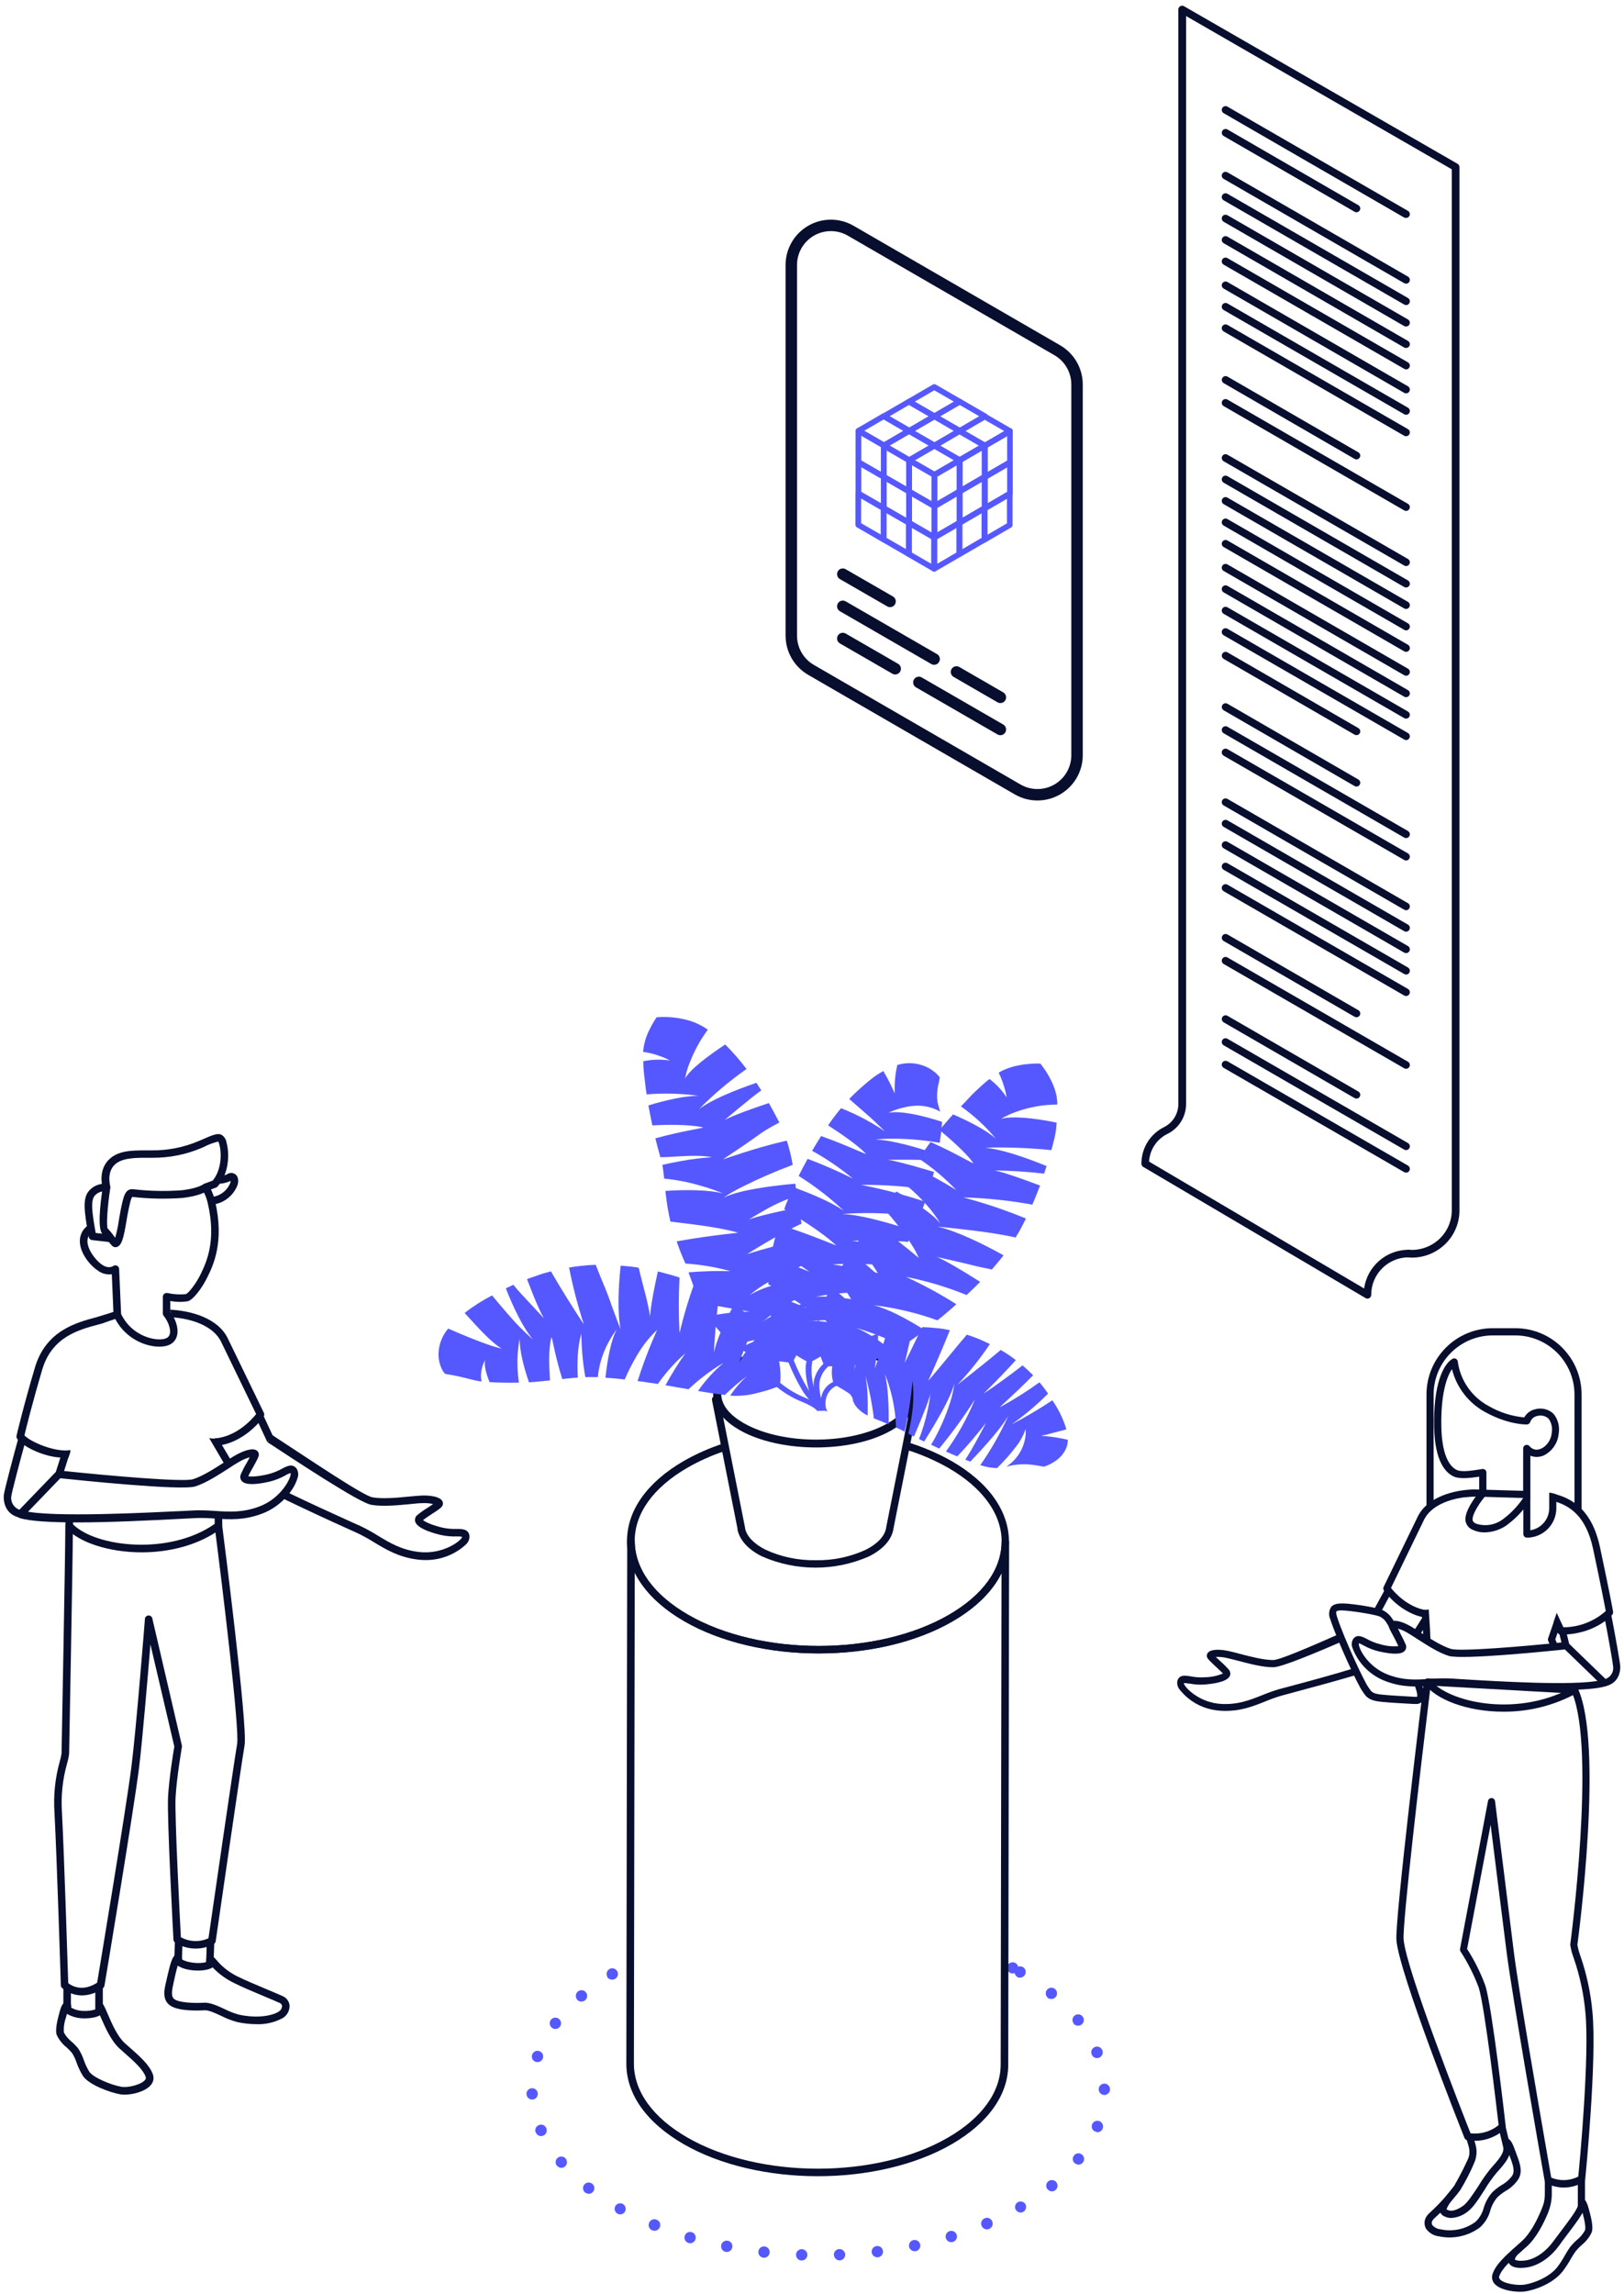 <svg width="284" height="401" viewBox="0 0 284 401" fill="none" xmlns="http://www.w3.org/2000/svg">
<path d="M45.745 246.759L48 251.618C47.775 251.628 47.552 251.67 47.339 251.744H47.266L47.035 251.85L46.909 251.922C46.845 251.961 46.783 252.003 46.724 252.048L44.84 247.982C45.282 247.699 45.604 247.264 45.745 246.759Z" fill="#080E2D"/>
<path d="M38.096 251.387L40.443 255.354C39.996 255.438 39.59 255.671 39.292 256.015L36.582 251.387C37.08 251.504 37.598 251.504 38.096 251.387V251.387Z" fill="#080E2D"/>
<path d="M39.841 233.972C41.369 237.132 46.149 246.983 46.149 246.983C46.253 247.196 46.235 247.448 46.102 247.645C45.957 247.856 42.744 252.445 37.508 252.769C37.646 252.342 37.673 251.887 37.587 251.446C41.389 251.122 44.033 248.14 44.793 247.195C43.914 245.39 40.013 237.344 38.664 234.547C37.316 231.75 33.422 230.501 30.169 230.283V230.336C30.103 230.264 30.032 230.198 29.957 230.137C29.962 229.72 29.862 229.309 29.666 228.94C33.395 229.099 38.136 230.421 39.841 233.972Z" fill="#080E2D"/>
<path d="M12.132 351.413C11.805 351.252 11.445 351.169 11.081 351.169V346.917C11.193 347.026 11.314 347.123 11.445 347.208C11.734 347.386 12.064 347.486 12.403 347.499V351.526L12.132 351.413Z" fill="#080E2D"/>
<path d="M16.906 351.83L16.661 351.955V347.327C17.146 347.316 17.613 347.139 17.983 346.825V351.532C17.605 351.542 17.235 351.644 16.906 351.83Z" fill="#080E2D"/>
<path d="M31.511 342.957C31.203 342.753 30.848 342.63 30.479 342.6L30.592 339.255C30.985 339.506 31.449 339.622 31.914 339.585L31.795 343.136L31.511 342.957Z" fill="#080E2D"/>
<path d="M36.886 342.99C36.602 343.003 36.321 343.045 36.046 343.116L36.165 339.565H36.284H36.364C36.491 339.547 36.617 339.519 36.74 339.479H36.78C36.906 339.438 37.028 339.385 37.144 339.321C37.247 339.259 37.344 339.188 37.435 339.109L37.488 339.069L37.349 343.076C37.197 343.033 37.043 343.004 36.886 342.99Z" fill="#080E2D"/>
<path d="M10.44 307.962C10.581 307.487 10.689 307.003 10.764 306.514C10.764 306.17 11.425 272.002 11.425 266.739C11.424 266.389 11.697 266.099 12.046 266.078C12.214 266.627 12.576 267.097 13.065 267.4H12.747C12.701 274.375 12.086 306.21 12.086 306.58C12.01 307.16 11.889 307.732 11.722 308.293C10.95 311.036 10.648 313.891 10.83 316.736C11.22 324.154 11.848 344.041 11.934 346.673C12.516 347.129 14.393 348.273 16.985 346.593C17.501 343.519 22.05 316.18 22.988 308.788C23.848 301.965 25.322 283.301 25.336 283.109C25.308 282.744 25.582 282.426 25.947 282.398C26.312 282.371 26.631 282.645 26.658 283.01L31.808 305.132C31.826 305.219 31.826 305.309 31.808 305.397C31.808 305.45 30.902 310.6 30.704 314.183C30.526 317.489 31.484 335.85 31.63 338.646C33.12 339.466 34.91 339.532 36.456 338.825C36.946 335.426 40.926 307.962 41.468 304.868C41.917 302.283 38.909 277.502 37.613 267.413H37.435C37.958 267.184 38.362 266.748 38.552 266.21C38.712 266.312 38.821 266.478 38.85 266.666C39.035 268.094 43.352 301.707 42.77 305.093C42.202 308.359 37.759 339.05 37.719 339.354C37.689 339.562 37.561 339.744 37.375 339.843C35.239 340.977 32.657 340.873 30.618 339.572C30.45 339.455 30.345 339.267 30.334 339.063C30.288 338.197 29.19 317.787 29.388 314.124C29.574 310.739 30.334 306.19 30.486 305.311L26.308 287.459C25.818 293.41 24.906 304.147 24.324 308.98C23.332 316.828 18.321 346.812 18.268 347.116C18.238 347.289 18.141 347.444 17.997 347.545C16.948 348.339 15.676 348.783 14.36 348.815C13.065 348.811 11.814 348.342 10.836 347.493C10.715 347.374 10.644 347.213 10.638 347.043C10.638 346.818 9.944 324.742 9.527 316.848C9.325 313.856 9.634 310.851 10.44 307.962Z" fill="#080E2D"/>
<path d="M12.774 265.02V266.468C16.741 270.435 29.58 271.969 37.541 266.395V264.299C37.843 264.43 38.17 264.496 38.499 264.491C38.621 264.489 38.743 264.478 38.863 264.458V266.732C38.863 266.944 38.763 267.143 38.592 267.268C34.625 270.17 29.534 271.36 24.78 271.36C19.107 271.36 13.904 269.668 11.623 267.182C11.511 267.059 11.45 266.898 11.451 266.732V265.04C11.887 265.145 12.342 265.138 12.774 265.02Z" fill="#080E2D"/>
<path d="M15.703 208.008C16.346 207.351 17.217 206.966 18.136 206.931C18.012 207.381 18.012 207.856 18.136 208.306L18.023 208.438V208.259C17.5 208.313 17.012 208.547 16.641 208.921C15.828 209.754 16.04 211.684 16.734 215.532L18.625 215.75C18.856 216.14 19.101 216.517 19.345 216.921C19.4 217.001 19.46 217.079 19.524 217.152H19.438H19.365L16.099 216.775C15.811 216.742 15.577 216.525 15.524 216.24C14.645 211.426 14.413 209.324 15.703 208.008Z" fill="#080E2D"/>
<path d="M37.362 209.132V209.198C38.56 208.961 39.582 208.186 40.132 207.096C40.25 206.894 40.318 206.668 40.331 206.435C39.643 206.756 38.894 206.925 38.136 206.931C38.136 206.871 38.195 206.812 38.215 206.752C38.484 206.401 38.649 205.982 38.691 205.542C39.029 205.517 39.36 205.434 39.669 205.298C40.15 204.932 40.824 204.962 41.269 205.37C41.779 205.873 41.792 206.851 41.269 207.744C40.429 209.35 38.831 210.421 37.025 210.587H36.959C36.879 210.585 36.801 210.57 36.727 210.54C37.06 210.174 37.266 209.711 37.316 209.218L37.362 209.132Z" fill="#080E2D"/>
<path d="M14.274 215.545C14.523 214.967 14.952 214.485 15.498 214.17C15.554 214.624 15.742 215.052 16.04 215.4C15.79 215.583 15.593 215.829 15.471 216.114C14.691 217.754 16.595 220.213 17.831 221.073C18.949 221.846 19.703 221.37 19.775 221.324C19.972 221.176 20.234 221.15 20.456 221.255C20.678 221.361 20.823 221.581 20.833 221.826L21.177 229.694C22.29 232.031 24.484 233.669 27.041 234.071C27.98 234.197 29.183 234.197 29.58 233.483C30.05 232.643 29.448 231.03 28.622 230.012C28.527 229.893 28.475 229.746 28.476 229.595V226.686C28.476 226.321 28.772 226.025 29.137 226.025H29.269C30.336 226.268 31.434 226.335 32.522 226.223C32.906 226.071 34.215 224.57 35.121 222.673C36.086 220.656 37.878 216.894 36.324 210.289C36.139 209.484 35.836 208.711 35.425 207.995C35.87 207.907 36.285 207.704 36.628 207.407C37.077 208.215 37.408 209.083 37.613 209.985C39.273 217.04 37.276 221.225 36.291 223.208C35.412 225.06 33.818 227.208 32.853 227.466C31.834 227.631 30.793 227.617 29.779 227.426V229.324C30.83 230.719 31.471 232.742 30.717 234.084C30.36 234.745 29.58 235.407 27.881 235.407C27.536 235.406 27.191 235.381 26.85 235.334C23.785 234.867 21.167 232.874 19.901 230.045C19.873 229.975 19.858 229.901 19.855 229.826L19.55 222.739C18.67 222.868 17.776 222.629 17.078 222.078C15.517 221.073 13.098 218.025 14.274 215.545Z" fill="#080E2D"/>
<path fill-rule="evenodd" clip-rule="evenodd" d="M17.95 215.744C18.268 216.078 18.56 216.436 18.823 216.815L18.837 216.833C19.429 217.627 19.706 217.999 20.165 218.025C21.289 218.005 21.627 216.352 22.116 213.436C22.208 212.874 22.301 212.326 22.4 211.85L22.416 211.772C22.65 210.635 22.908 209.38 23.14 209.238H23.24C26.148 209.566 29.081 209.621 32 209.403C34.717 209.073 35.874 208.418 36.231 208.167L37.792 207.592C37.894 207.553 37.985 207.489 38.056 207.407C40.132 205.073 40.126 201.542 39.617 199.744C39.542 199.178 39.22 198.674 38.737 198.369C38.039 198.033 37.242 198.379 35.117 199.304L35.094 199.314L34.737 199.466C32.167 200.56 29.399 201.114 26.605 201.093H25.455C25.353 201.093 25.25 201.094 25.146 201.095C23.022 201.11 20.544 201.128 18.955 202.798C17.289 204.55 17.779 206.983 17.95 207.645C17.455 210.924 17.058 214.931 17.95 215.744ZM31.855 208.061C29.048 208.271 26.228 208.218 23.431 207.902C23.329 207.886 23.225 207.877 23.121 207.876C21.849 207.876 21.576 209.215 21.103 211.526L21.098 211.552C21.013 211.97 20.933 212.44 20.85 212.931C20.835 213.015 20.821 213.1 20.807 213.185C20.66 214.261 20.439 215.326 20.145 216.372L19.881 216.021C19.569 215.572 19.22 215.149 18.836 214.759C18.546 214.23 18.823 210.666 19.286 207.698C19.31 207.598 19.31 207.493 19.286 207.393C19.286 207.392 19.284 207.385 19.281 207.373C19.223 207.143 18.693 205.059 19.947 203.711C21.144 202.428 23.458 202.388 25.501 202.388H26.684C29.638 202.407 32.564 201.817 35.279 200.656L35.636 200.498C36.45 200.072 37.314 199.75 38.208 199.539C38.19 199.539 38.202 199.576 38.238 199.681C38.266 199.764 38.308 199.89 38.36 200.074C38.764 201.509 38.79 204.451 37.19 206.382L35.703 206.931C35.625 206.959 35.553 207.001 35.491 207.056C35.491 207.056 34.618 207.724 31.855 208.061Z" fill="#080E2D"/>
<path fill-rule="evenodd" clip-rule="evenodd" d="M14.493 362.878C15.531 364.438 19.213 365.78 20.979 366.091C21.24 366.139 21.506 366.164 21.772 366.164C23.246 366.164 25.395 365.621 26.354 364.504C26.816 364.004 26.965 363.29 26.744 362.646C26.182 361 24.436 359.46 22.744 357.972L21.792 357.126C20.503 355.948 19.518 353.644 18.857 352.096L18.836 352.048L18.818 352.006C18.244 350.676 18.039 350.201 17.626 350.025C17.422 349.935 17.186 349.956 16.999 350.078C16.812 350.201 16.7 350.41 16.701 350.633V351.255C16.021 351.466 15.31 351.558 14.598 351.526C13.842 351.517 13.101 351.317 12.443 350.944V350.633C12.454 350.326 12.251 350.052 11.954 349.972C11.731 349.905 11.491 349.936 11.293 350.058C10.797 350.342 10.579 351.063 10.241 352.385C9.607 354.805 9.845 355.499 9.924 355.731C10.323 356.574 10.912 357.313 11.643 357.893C11.993 358.203 12.319 358.541 12.615 358.904C12.94 359.432 13.204 359.996 13.402 360.583C13.684 361.384 14.05 362.153 14.493 362.878ZM11.703 352.035C12.556 352.529 13.52 352.799 14.506 352.821H14.512C14.546 352.828 16.529 352.894 17.468 352.286L17.58 352.544C17.61 352.612 17.641 352.682 17.672 352.753C18.396 354.401 19.428 356.753 20.886 358.084L21.851 358.944L21.864 358.955C23.348 360.261 25.026 361.738 25.474 363.056C25.548 363.26 25.491 363.487 25.329 363.631C24.635 364.438 22.36 364.987 21.23 364.788C19.299 364.445 16.271 363.136 15.61 362.144C15.221 361.497 14.9 360.813 14.651 360.101C14.415 359.403 14.093 358.736 13.693 358.117C13.35 357.691 12.972 357.295 12.562 356.934C11.996 356.487 11.524 355.932 11.174 355.301C11.106 354.438 11.221 353.571 11.511 352.755C11.564 352.544 11.63 352.286 11.703 352.035Z" fill="#080E2D"/>
<path fill-rule="evenodd" clip-rule="evenodd" d="M38.697 352.398C39.57 352.842 40.485 353.196 41.428 353.456C42.524 353.706 43.643 353.834 44.767 353.84C46.388 353.916 47.999 353.55 49.428 352.782C50.205 352.323 50.669 351.476 50.638 350.574C50.566 349.844 50.099 349.214 49.422 348.934C48.817 348.656 47.964 348.298 47.023 347.903C46.913 347.857 46.803 347.81 46.691 347.764C46.614 347.731 46.536 347.698 46.458 347.666C44.68 346.918 42.728 346.096 41.461 345.463C40.322 344.893 39.285 344.138 38.393 343.228C38.242 343.066 38.115 342.918 38.004 342.788C37.983 342.765 37.963 342.742 37.944 342.719C37.927 342.7 37.911 342.681 37.895 342.663C37.535 342.245 37.242 341.906 36.767 341.906C36.59 341.895 36.417 341.96 36.291 342.084C36.161 342.204 36.085 342.371 36.079 342.547V342.977C34.75 343.393 32.496 343.017 31.835 342.507V342.276C31.841 341.957 31.619 341.679 31.306 341.615C30.228 341.39 29.871 342.864 29.21 345.714L29.098 346.223L29.096 346.229C28.733 347.722 28.286 349.557 29.759 350.58C31.233 351.605 34.717 351.479 35.749 351.413C36.464 351.362 37.543 351.863 38.613 352.359C38.641 352.372 38.669 352.385 38.697 352.398ZM31.081 343.605C32.456 344.57 35.557 344.755 36.992 344.028V344.021C37.06 343.99 37.123 343.948 37.177 343.896L37.402 344.141C38.42 345.159 39.603 345.999 40.899 346.626C42.221 347.301 44.331 348.187 46.188 348.967C46.432 349.07 46.672 349.171 46.904 349.268C47.685 349.596 48.383 349.89 48.893 350.124C49.129 350.207 49.298 350.417 49.329 350.666C49.309 351.086 49.071 351.465 48.701 351.664C47.775 352.286 45.15 352.927 41.719 352.16C40.87 351.918 40.046 351.595 39.26 351.195C37.957 350.593 36.727 350.031 35.676 350.091C33.779 350.203 31.352 350.064 30.519 349.489C29.858 349.04 30.043 347.969 30.374 346.514L30.486 345.998C30.618 345.39 30.856 344.345 31.081 343.605Z" fill="#080E2D"/>
<path d="M0.661 261.403C0.714 260.663 2.459 254.071 3.491 250.408C3.675 250.923 4.055 251.343 4.549 251.579C3.458 255.499 2.043 260.947 1.983 261.496C1.801 262.538 2.4 263.559 3.398 263.909L9.765 257.298L10.823 253.959C11.111 254.092 11.42 254.173 11.736 254.197C11.87 254.207 12.005 254.207 12.139 254.197L10.982 257.853C10.951 257.949 10.899 258.038 10.83 258.111L4.093 265.106C3.967 265.234 3.795 265.305 3.616 265.304H3.491C1.236 264.848 0.562 262.99 0.661 261.403Z" fill="#080E2D"/>
<path d="M4.212 264.008C4.212 264.048 4.212 264.088 4.212 264.121C9.064 265.298 25.772 264.425 32.178 264.121L34.327 264.015H35.094C35.974 264.015 36.84 264.074 37.679 264.127C40.119 264.286 42.426 264.438 45.296 263.367C49.309 261.873 51.015 258.144 50.823 257.509C50.505 257.586 50.203 257.718 49.931 257.899C49.052 258.391 48.111 258.762 47.134 259.003C44.489 259.605 42.883 259.572 42.288 258.898C42.016 258.587 41.942 258.15 42.096 257.767C42.398 257.063 42.747 256.381 43.141 255.724C43.312 255.42 43.517 255.063 43.683 254.745C43.039 254.918 42.423 255.178 41.851 255.519C41.355 255.803 40.74 256.18 40.033 256.656C38.228 257.82 35.98 259.268 34.122 259.843C31.636 260.617 13.17 258.686 10.426 258.395C10.294 258.441 10.056 258.521 9.765 258.646C10.277 258.279 10.608 257.712 10.678 257.086C19.107 257.985 32.053 259.109 33.752 258.58C35.451 258.051 37.6 256.663 39.332 255.545C40.059 255.076 40.654 254.673 41.21 254.375C42.453 253.668 44.053 253.053 44.833 253.522C45.101 253.672 45.268 253.955 45.269 254.263C45.269 254.626 45.018 255.102 44.311 256.372C43.98 256.967 43.603 257.628 43.418 258.058C43.795 258.144 44.82 258.183 46.85 257.714C47.719 257.499 48.555 257.168 49.336 256.729C50.188 256.286 51.154 255.777 51.874 256.729C52.191 257.255 52.238 257.901 52 258.468C51.504 260.193 49.435 263.255 45.779 264.617C42.645 265.787 40.086 265.615 37.62 265.456C36.551 265.367 35.479 265.337 34.407 265.364L32.271 265.469C26.036 265.793 19.147 266.131 13.54 266.131C8.952 266.131 5.223 265.926 3.438 265.364C3.185 265.286 3.003 265.065 2.975 264.802C2.935 264.61 2.911 264.415 2.902 264.22C3.35 264.286 3.808 264.212 4.212 264.008Z" fill="#080E2D"/>
<path d="M2.909 250.917C2.909 250.871 4.007 246.157 6.109 239.05C8.013 232.61 13.342 231.195 16.873 230.256C17.481 230.091 19.584 229.417 20.066 229.258C20.299 229.18 20.555 229.237 20.732 229.406C20.91 229.575 20.979 229.829 20.912 230.064L20.82 230.395C20.39 230.435 17.792 231.38 17.792 231.38L17.216 231.532C13.778 232.445 9.078 233.694 7.385 239.42C5.6 245.463 4.549 249.741 4.271 250.917C5.461 252.154 9.838 253.945 12.304 253.476C12.357 253.952 12.146 254.217 11.96 254.798C11.762 254.798 11.134 254.798 10.922 254.798C8.152 254.798 4.225 253.112 2.988 251.493C2.875 251.323 2.845 251.111 2.909 250.917Z" fill="#080E2D"/>
<path d="M49.666 260.577C54.155 262.752 58.618 264.775 61.223 265.952L63.207 266.845C64.205 267.332 65.176 267.873 66.116 268.464C68.212 269.727 70.188 270.924 73.223 271.294C77.474 271.81 80.701 269.311 80.826 268.65C80.56 268.587 80.286 268.564 80.013 268.583H79.855C78.847 268.616 77.839 268.511 76.859 268.273C74.254 267.612 72.82 266.825 72.602 265.952C72.504 265.551 72.64 265.13 72.952 264.861C73.545 264.379 74.17 263.937 74.823 263.539C75.114 263.347 75.484 263.116 75.749 262.917C75.098 262.775 74.43 262.724 73.765 262.765C73.197 262.765 72.443 262.858 71.63 262.937C69.494 263.142 66.83 263.393 64.919 263.05C62.737 262.66 51.564 255.235 46.757 252.094C47.164 251.785 47.475 251.368 47.656 250.891C54.658 255.473 63.524 261.469 65.15 261.747C66.889 262.058 69.448 261.813 71.504 261.615C72.364 261.536 73.104 261.463 73.712 261.436C75.141 261.377 76.84 261.588 77.322 262.349C77.492 262.606 77.51 262.934 77.369 263.208C77.203 263.532 76.76 263.869 75.55 264.636C74.982 265.007 74.347 265.43 73.984 265.727C74.281 265.979 75.174 266.488 77.19 267.003C78.056 267.209 78.945 267.298 79.835 267.268C80.8 267.268 81.884 267.268 82.096 268.431C82.141 269.039 81.896 269.633 81.435 270.031C79.502 271.786 76.977 272.742 74.367 272.709C73.936 272.709 73.505 272.682 73.078 272.63C69.772 272.226 67.564 270.904 65.441 269.621C64.534 269.051 63.596 268.53 62.631 268.061L60.688 267.175C56.859 265.463 52.82 263.565 49.058 261.747C49.367 261.422 49.578 261.016 49.666 260.577Z" fill="#080E2D"/>
<path fill-rule="evenodd" clip-rule="evenodd" d="M177.435 344.914C177.491 345.193 177.664 345.434 177.911 345.575L177.851 345.595C178.013 345.681 178.197 345.72 178.38 345.707C178.735 345.708 179.062 345.519 179.24 345.212C179.515 344.739 179.355 344.132 178.883 343.856C178.627 343.708 178.318 343.683 178.043 343.79C177.983 343.506 177.798 343.263 177.54 343.129C177.063 342.883 176.477 343.062 176.218 343.532C175.969 344.009 176.148 344.598 176.621 344.855C176.872 344.988 177.167 345.01 177.435 344.914ZM106.221 345.575C106.085 345.35 106.045 345.08 106.108 344.824C106.171 344.569 106.333 344.349 106.559 344.213C107.03 343.935 107.638 344.088 107.921 344.557C108.057 344.782 108.098 345.052 108.034 345.308C107.971 345.563 107.809 345.783 107.583 345.919C107.429 346.008 107.253 346.056 107.074 346.058C106.706 346.078 106.357 345.892 106.169 345.575H106.221ZM182.878 348.557C182.905 348.819 183.035 349.059 183.24 349.225H183.187C183.362 349.361 183.579 349.434 183.802 349.43C184.12 349.454 184.429 349.323 184.635 349.079C184.976 348.653 184.911 348.031 184.489 347.684C184.285 347.519 184.023 347.441 183.762 347.468C183.5 347.495 183.26 347.625 183.094 347.83C182.928 348.034 182.851 348.296 182.878 348.557ZM100.939 349.542C100.766 349.343 100.681 349.082 100.701 348.819C100.72 348.556 100.844 348.312 101.045 348.141C101.245 347.969 101.506 347.884 101.769 347.905C102.032 347.926 102.276 348.052 102.446 348.253C102.8 348.672 102.75 349.297 102.334 349.655C102.15 349.811 101.914 349.893 101.673 349.886C101.372 349.896 101.083 349.769 100.886 349.542H100.939ZM187.555 353.005C187.527 353.267 187.604 353.529 187.769 353.734H187.716C187.914 353.985 188.223 354.123 188.542 354.104C188.768 354.103 188.987 354.026 189.164 353.886C189.588 353.541 189.656 352.919 189.316 352.491C189.151 352.286 188.911 352.154 188.65 352.126C188.388 352.097 188.126 352.174 187.921 352.339C187.715 352.504 187.584 352.743 187.555 353.005ZM96.529 354.481C96.092 354.152 96.001 353.533 96.324 353.093C96.653 352.656 97.272 352.564 97.712 352.888C98.149 353.216 98.241 353.835 97.917 354.276C97.731 354.531 97.433 354.681 97.117 354.679C96.905 354.678 96.699 354.609 96.529 354.481ZM190.914 358.368C190.809 358.618 190.812 358.901 190.922 359.149C191.07 359.526 191.436 359.774 191.841 359.77C191.966 359.771 192.089 359.749 192.205 359.704C192.458 359.607 192.661 359.411 192.765 359.162C192.87 358.912 192.868 358.63 192.76 358.382C192.665 358.138 192.475 357.942 192.235 357.837C191.994 357.733 191.721 357.729 191.478 357.826C191.223 357.922 191.02 358.117 190.914 358.368ZM93.673 360.425C93.424 360.341 93.219 360.161 93.104 359.925C92.988 359.689 92.972 359.417 93.058 359.169C93.233 358.65 93.796 358.372 94.314 358.547C94.833 358.726 95.111 359.29 94.936 359.81C94.792 360.205 94.417 360.469 93.997 360.471C93.887 360.475 93.777 360.459 93.673 360.425ZM192.418 364.528C192.233 364.715 192.13 364.968 192.132 365.231C192.139 365.778 192.584 366.217 193.131 366.217C193.394 366.215 193.645 366.109 193.83 365.921C194.015 365.734 194.117 365.481 194.116 365.218C194.116 364.955 194.01 364.702 193.823 364.517C193.635 364.332 193.381 364.23 193.117 364.233C192.854 364.235 192.603 364.341 192.418 364.528ZM92.066 366.078C92.052 365.815 92.143 365.557 92.319 365.361C92.495 365.165 92.742 365.047 93.005 365.033C93.552 365.007 94.018 365.426 94.05 365.972C94.076 366.521 93.653 366.988 93.104 367.017H93.051C92.515 367.013 92.08 366.581 92.073 366.045L92.066 366.078ZM190.998 372.114C191.105 372.355 191.304 372.543 191.55 372.636L191.557 372.57C191.661 372.649 191.78 372.705 191.907 372.736C192.324 372.732 192.694 372.467 192.833 372.074C193.027 371.563 192.773 370.992 192.264 370.792C191.755 370.594 191.181 370.845 190.982 371.354C190.885 371.599 190.891 371.873 190.998 372.114ZM93.699 372.815C93.586 372.573 93.576 372.297 93.671 372.047C93.765 371.798 93.957 371.598 94.202 371.493C94.443 371.38 94.72 371.369 94.969 371.464C95.218 371.559 95.418 371.75 95.524 371.995C95.635 372.237 95.644 372.513 95.55 372.762C95.456 373.01 95.265 373.21 95.022 373.317C94.895 373.374 94.757 373.403 94.618 373.403C94.218 373.399 93.86 373.154 93.712 372.782L93.699 372.815ZM187.606 377.524C187.637 377.785 187.772 378.023 187.98 378.183L187.993 378.15C188.158 378.298 188.368 378.384 188.588 378.395C188.891 378.397 189.179 378.261 189.369 378.025C189.705 377.593 189.632 376.971 189.203 376.63C188.998 376.465 188.736 376.389 188.474 376.421C188.213 376.452 187.975 376.587 187.815 376.795C187.65 377 187.575 377.263 187.606 377.524ZM97.402 378.607C97.23 378.407 97.146 378.148 97.167 377.886C97.188 377.624 97.313 377.381 97.514 377.212C97.715 377.04 97.975 376.955 98.238 376.976C98.501 376.998 98.745 377.123 98.916 377.324C99.268 377.745 99.215 378.37 98.797 378.726C98.611 378.879 98.376 378.961 98.135 378.957C97.847 378.942 97.579 378.802 97.402 378.574V378.607ZM183.319 381.311C182.896 381.658 182.834 382.282 183.18 382.706V382.673C183.355 382.906 183.623 383.052 183.914 383.069C184.153 383.076 184.387 382.999 184.575 382.851C184.999 382.502 185.061 381.875 184.714 381.45C184.365 381.03 183.744 380.968 183.319 381.311ZM102.334 383.288C101.904 382.951 101.827 382.33 102.162 381.899C102.323 381.691 102.56 381.556 102.82 381.524C103.081 381.492 103.344 381.565 103.55 381.727C103.759 381.887 103.896 382.124 103.929 382.384C103.963 382.645 103.891 382.908 103.729 383.116C103.54 383.358 103.249 383.499 102.942 383.499C102.717 383.49 102.502 383.404 102.334 383.255V383.288ZM177.541 385.556C177.472 385.81 177.508 386.081 177.64 386.309V386.276C177.81 386.574 178.123 386.762 178.466 386.772C178.64 386.773 178.812 386.728 178.962 386.64C179.415 386.365 179.574 385.785 179.326 385.317C179.055 384.859 178.47 384.698 178.003 384.954C177.775 385.085 177.609 385.302 177.541 385.556ZM107.987 386.97C107.522 386.707 107.349 386.122 107.597 385.648C107.865 385.188 108.446 385.019 108.919 385.264C109.379 385.533 109.548 386.114 109.302 386.587C109.126 386.903 108.792 387.098 108.43 387.096C108.274 387.088 108.122 387.043 107.987 386.964V386.97ZM171.647 388.326C171.548 388.575 171.553 388.854 171.663 389.099C171.824 389.479 172.202 389.721 172.615 389.707C172.745 389.707 172.873 389.68 172.992 389.628C173.239 389.525 173.434 389.326 173.532 389.077C173.63 388.828 173.624 388.55 173.514 388.306C173.414 388.056 173.216 387.859 172.966 387.759C172.716 387.659 172.437 387.665 172.192 387.777C171.943 387.879 171.747 388.077 171.647 388.326ZM114.056 389.886C113.807 389.785 113.609 389.588 113.506 389.339C113.404 389.09 113.407 388.811 113.514 388.564C113.615 388.314 113.812 388.116 114.061 388.014C114.31 387.912 114.589 387.915 114.836 388.021C115.088 388.119 115.289 388.316 115.391 388.566C115.494 388.816 115.489 389.097 115.379 389.344C115.225 389.716 114.862 389.959 114.46 389.959C114.32 389.956 114.183 389.924 114.056 389.866V389.886ZM166.069 390.012C165.545 390.174 165.249 390.729 165.408 391.255V391.235C165.532 391.658 165.92 391.949 166.36 391.949C166.456 391.949 166.552 391.935 166.645 391.909C167.168 391.75 167.464 391.197 167.306 390.673C167.147 390.149 166.593 389.853 166.069 390.012ZM120.397 392.088C119.876 391.929 119.581 391.38 119.736 390.858C119.895 390.337 120.443 390.042 120.965 390.197C121.486 390.356 121.781 390.905 121.626 391.426C121.499 391.849 121.11 392.139 120.668 392.141C120.574 392.129 120.483 392.105 120.397 392.068V392.088ZM159.749 391.579C159.216 391.694 158.873 392.213 158.975 392.749V392.755C159.08 393.208 159.483 393.529 159.947 393.529H160.152C160.687 393.413 161.029 392.888 160.919 392.352C160.866 392.094 160.714 391.868 160.494 391.723C160.275 391.578 160.007 391.526 159.749 391.579ZM126.902 393.641C126.644 393.592 126.415 393.441 126.268 393.223C126.12 393.004 126.065 392.736 126.116 392.478C126.165 392.219 126.316 391.991 126.535 391.845C126.753 391.698 127.021 391.645 127.279 391.698C127.539 391.745 127.768 391.896 127.915 392.115C128.062 392.334 128.114 392.603 128.06 392.861C127.968 393.326 127.561 393.661 127.088 393.661C127.026 393.663 126.964 393.658 126.902 393.648V393.641ZM152.645 392.994C152.482 393.202 152.409 393.466 152.443 393.727C152.503 394.224 152.927 394.597 153.428 394.593H153.547C153.808 394.562 154.047 394.428 154.209 394.221C154.371 394.014 154.445 393.751 154.413 393.489C154.382 393.228 154.248 392.99 154.041 392.827C153.834 392.665 153.57 392.591 153.309 392.623C153.047 392.653 152.808 392.786 152.645 392.994ZM133.494 394.666C132.95 394.604 132.56 394.113 132.621 393.569C132.684 393.025 133.175 392.634 133.719 392.696C133.98 392.724 134.218 392.855 134.382 393.06C134.546 393.265 134.621 393.526 134.592 393.787C134.535 394.289 134.112 394.669 133.607 394.673H133.554L133.494 394.666ZM146.08 393.47C145.902 393.664 145.807 393.92 145.818 394.183H145.845C145.865 394.706 146.288 395.122 146.81 395.136H146.85C147.396 395.111 147.82 394.651 147.802 394.104C147.777 393.558 147.317 393.133 146.77 393.152C146.507 393.162 146.259 393.277 146.08 393.47ZM139.474 394.842C139.653 395.034 139.902 395.147 140.165 395.155H140.198C140.732 395.152 141.169 394.73 141.19 394.197C141.205 393.65 140.778 393.193 140.231 393.172C139.968 393.163 139.713 393.259 139.52 393.439C139.328 393.619 139.215 393.868 139.207 394.131C139.198 394.394 139.294 394.649 139.474 394.842Z" fill="#5658FF"/>
<path fill-rule="evenodd" clip-rule="evenodd" d="M119.531 374.798C126.023 378.547 134.532 380.418 143.035 380.418C151.544 380.418 160.04 378.521 166.479 374.798C172.807 371.116 176.317 366.203 176.317 360.914L176.469 269.536C176.469 269.17 176.173 268.874 175.808 268.874C175.443 268.874 175.147 269.17 175.147 269.536C175.134 274.342 171.874 278.845 165.964 282.276C153.435 289.549 132.965 289.549 120.344 282.276C114.314 278.798 111.008 274.217 111.008 269.37C111.008 269.005 110.712 268.709 110.347 268.709C109.982 268.709 109.686 269.005 109.686 269.37L109.534 360.722C109.521 366.071 113.038 371.05 119.531 374.798ZM110.856 360.722L111.002 274.884C112.575 278.091 115.524 281.013 119.689 283.413C132.661 290.917 153.726 290.911 166.631 283.413C170.691 281.059 173.58 278.183 175.14 275.036L174.995 360.907C174.982 365.714 171.722 370.217 165.812 373.648C153.283 380.921 132.813 380.921 120.192 373.648C114.162 370.17 110.856 365.575 110.856 360.722Z" fill="#080E2D"/>
<path d="M166.493 255.453C164.01 254.042 161.378 252.914 158.645 252.088C158.666 252.536 158.604 252.985 158.46 253.41C161.027 254.202 163.501 255.27 165.838 256.597C171.848 260.068 175.16 264.643 175.167 269.476C175.174 274.309 171.901 278.825 165.95 282.269C153.388 289.542 132.939 289.542 120.331 282.269C114.321 278.798 111.002 274.223 110.995 269.383C110.988 264.544 114.248 260.041 120.179 256.59C122.278 255.385 124.493 254.395 126.79 253.635C126.63 253.212 126.55 252.764 126.552 252.312C124.099 253.106 121.735 254.152 119.498 255.433C113.144 259.129 109.646 264.074 109.653 269.37C109.66 274.666 113.21 279.678 119.65 283.4C126.089 287.122 134.651 289.02 143.154 289.02C151.656 289.02 160.152 287.142 166.605 283.393C172.959 279.704 176.456 274.752 176.443 269.463C176.43 264.174 172.926 259.169 166.493 255.453Z" fill="#080E2D"/>
<path d="M245.884 72.504C246.185 72.506 246.45 72.305 246.528 72.014C246.605 71.723 246.477 71.416 246.215 71.268L214.671 53.059C214.466 52.929 214.206 52.922 213.994 53.04C213.782 53.158 213.652 53.384 213.655 53.626C213.659 53.869 213.795 54.091 214.01 54.203L245.554 72.405C245.653 72.467 245.767 72.501 245.884 72.504Z" fill="#080E2D"/>
<path d="M245.884 76.253C246.185 76.255 246.45 76.053 246.528 75.763C246.605 75.472 246.477 75.165 246.215 75.016L214.671 56.808C214.466 56.678 214.206 56.671 213.994 56.789C213.782 56.907 213.652 57.132 213.655 57.375C213.659 57.618 213.795 57.84 214.01 57.952L245.554 76.167C245.654 76.224 245.768 76.254 245.884 76.253Z" fill="#080E2D"/>
<path d="M245.884 38.097C246.185 38.1 246.45 37.898 246.528 37.607C246.605 37.316 246.477 37.01 246.215 36.861L214.671 18.653C214.466 18.523 214.206 18.515 213.994 18.634C213.782 18.752 213.652 18.977 213.655 19.22C213.659 19.463 213.795 19.684 214.01 19.797L245.554 38.025C245.656 38.077 245.77 38.102 245.884 38.097Z" fill="#080E2D"/>
<path d="M237.21 37.106C237.511 37.108 237.776 36.906 237.853 36.615C237.931 36.325 237.802 36.018 237.541 35.869L214.678 22.646C214.473 22.516 214.213 22.509 214.001 22.627C213.789 22.745 213.659 22.97 213.662 23.213C213.665 23.456 213.801 23.677 214.017 23.79L236.879 37.013C236.979 37.073 237.094 37.105 237.21 37.106Z" fill="#080E2D"/>
<path d="M245.884 68.762C246.185 68.764 246.45 68.562 246.528 68.272C246.605 67.981 246.477 67.674 246.215 67.526L214.671 49.311C214.466 49.181 214.206 49.173 213.994 49.291C213.782 49.41 213.652 49.635 213.655 49.878C213.659 50.12 213.795 50.342 214.01 50.455L245.554 68.669C245.654 68.729 245.768 68.761 245.884 68.762Z" fill="#080E2D"/>
<path d="M245.884 53.331C246.185 53.333 246.45 53.131 246.528 52.84C246.605 52.549 246.477 52.243 246.215 52.094L214.671 33.886C214.466 33.756 214.206 33.748 213.994 33.867C213.782 33.985 213.652 34.21 213.655 34.453C213.659 34.696 213.795 34.917 214.01 35.03L245.554 53.231C245.653 53.293 245.767 53.327 245.884 53.331Z" fill="#080E2D"/>
<path d="M245.884 57.079C246.185 57.081 246.45 56.88 246.528 56.589C246.605 56.298 246.477 55.991 246.215 55.843L214.671 37.635C214.466 37.504 214.206 37.497 213.994 37.615C213.782 37.734 213.652 37.959 213.655 38.202C213.659 38.444 213.795 38.666 214.01 38.779L245.554 56.993C245.654 57.05 245.768 57.08 245.884 57.079Z" fill="#080E2D"/>
<path d="M245.884 60.828C246.185 60.83 246.45 60.629 246.528 60.338C246.605 60.047 246.477 59.74 246.215 59.592L214.671 41.383C214.466 41.253 214.206 41.246 213.994 41.364C213.782 41.483 213.652 41.708 213.655 41.95C213.659 42.193 213.795 42.415 214.01 42.527L245.554 60.742C245.654 60.799 245.768 60.829 245.884 60.828Z" fill="#080E2D"/>
<path d="M245.884 64.577C246.185 64.579 246.45 64.377 246.528 64.087C246.605 63.796 246.477 63.489 246.215 63.34L214.671 45.132C214.466 45.002 214.206 44.995 213.994 45.113C213.782 45.231 213.652 45.456 213.655 45.699C213.659 45.942 213.795 46.163 214.01 46.276L245.554 64.471C245.653 64.535 245.767 64.572 245.884 64.577Z" fill="#080E2D"/>
<path d="M245.884 49.588C246.185 49.59 246.45 49.389 246.528 49.098C246.605 48.807 246.477 48.501 246.215 48.352L214.671 30.137C214.466 30.007 214.206 30 213.994 30.118C213.782 30.236 213.652 30.461 213.655 30.704C213.659 30.947 213.795 31.168 214.01 31.281L245.554 49.496C245.654 49.555 245.768 49.587 245.884 49.588Z" fill="#080E2D"/>
<path d="M245.884 121.873C246.185 121.875 246.45 121.673 246.528 121.382C246.605 121.091 246.477 120.785 246.215 120.636L214.671 102.421C214.466 102.291 214.206 102.284 213.994 102.402C213.782 102.52 213.652 102.746 213.655 102.988C213.659 103.231 213.795 103.453 214.01 103.565L245.554 121.78C245.654 121.84 245.768 121.872 245.884 121.873Z" fill="#080E2D"/>
<path d="M245.884 125.621C246.185 125.624 246.45 125.422 246.528 125.131C246.605 124.84 246.477 124.534 246.215 124.385L214.671 106.17C214.466 106.04 214.206 106.033 213.994 106.151C213.782 106.269 213.652 106.494 213.655 106.737C213.659 106.98 213.795 107.201 214.01 107.314L245.554 125.529C245.654 125.588 245.768 125.62 245.884 125.621Z" fill="#080E2D"/>
<path d="M245.884 89.311C246.185 89.313 246.45 89.111 246.528 88.82C246.605 88.529 246.477 88.223 246.215 88.074L214.671 69.859C214.466 69.729 214.206 69.722 213.994 69.84C213.782 69.959 213.652 70.184 213.655 70.426C213.659 70.669 213.795 70.891 214.01 71.003L245.554 89.218C245.654 89.278 245.768 89.309 245.884 89.311Z" fill="#080E2D"/>
<path d="M237.21 80.306C237.511 80.308 237.776 80.106 237.853 79.815C237.931 79.525 237.802 79.218 237.541 79.069L214.678 65.846C214.473 65.716 214.213 65.709 214.001 65.827C213.789 65.945 213.659 66.17 213.662 66.413C213.665 66.656 213.801 66.877 214.017 66.99L236.879 80.213C236.979 80.273 237.094 80.305 237.21 80.306Z" fill="#080E2D"/>
<path d="M245.884 186.831C246.185 186.834 246.45 186.632 246.528 186.341C246.605 186.05 246.477 185.743 246.215 185.595L214.671 167.38C214.466 167.25 214.206 167.242 213.994 167.361C213.782 167.479 213.652 167.704 213.655 167.947C213.659 168.19 213.795 168.411 214.01 168.524L245.554 186.739C245.654 186.798 245.768 186.83 245.884 186.831Z" fill="#080E2D"/>
<path d="M237.21 177.826C237.511 177.829 237.776 177.627 237.853 177.336C237.931 177.045 237.802 176.739 237.541 176.59L214.678 163.367C214.473 163.237 214.213 163.229 214.001 163.348C213.789 163.466 213.659 163.691 213.662 163.934C213.665 164.177 213.801 164.398 214.017 164.511L236.879 177.734C236.979 177.793 237.094 177.825 237.21 177.826Z" fill="#080E2D"/>
<path d="M245.884 146.501C246.185 146.503 246.45 146.301 246.528 146.01C246.605 145.72 246.477 145.413 246.215 145.264L214.671 127.05C214.466 126.919 214.206 126.912 213.994 127.03C213.782 127.149 213.652 127.374 213.655 127.616C213.659 127.859 213.795 128.081 214.01 128.193L245.554 146.408C245.654 146.468 245.768 146.5 245.884 146.501Z" fill="#080E2D"/>
<path d="M245.884 150.421C246.185 150.424 246.45 150.222 246.528 149.931C246.605 149.64 246.477 149.334 246.215 149.185L214.671 130.97C214.466 130.84 214.206 130.833 213.994 130.951C213.782 131.069 213.652 131.294 213.655 131.537C213.659 131.78 213.795 132.001 214.01 132.114L245.554 150.329C245.654 150.388 245.768 150.42 245.884 150.421Z" fill="#080E2D"/>
<path d="M237.21 137.496C237.511 137.498 237.776 137.296 237.853 137.006C237.931 136.715 237.802 136.408 237.541 136.26L214.678 123.036C214.473 122.906 214.213 122.899 214.001 123.017C213.789 123.135 213.659 123.36 213.662 123.603C213.665 123.846 213.801 124.068 214.017 124.18L236.879 137.403C236.979 137.463 237.094 137.495 237.21 137.496Z" fill="#080E2D"/>
<path d="M245.884 201.046C246.185 201.048 246.45 200.847 246.528 200.556C246.605 200.265 246.477 199.958 246.215 199.81L214.671 181.595C214.466 181.465 214.206 181.457 213.994 181.576C213.782 181.694 213.652 181.919 213.655 182.162C213.659 182.405 213.795 182.626 214.01 182.739L245.554 200.954C245.654 201.013 245.768 201.045 245.884 201.046Z" fill="#080E2D"/>
<path d="M245.884 204.987C246.185 204.989 246.45 204.787 246.528 204.496C246.605 204.206 246.477 203.899 246.215 203.75L214.671 185.536C214.466 185.405 214.206 185.398 213.994 185.516C213.782 185.635 213.652 185.86 213.655 186.102C213.659 186.345 213.795 186.567 214.01 186.679L245.554 204.894C245.654 204.954 245.768 204.986 245.884 204.987Z" fill="#080E2D"/>
<path d="M237.21 192.041C237.511 192.043 237.776 191.842 237.853 191.551C237.931 191.26 237.802 190.953 237.541 190.805L214.678 177.582C214.473 177.452 214.213 177.444 214.001 177.562C213.789 177.681 213.659 177.906 213.662 178.149C213.665 178.392 213.801 178.613 214.017 178.726L236.879 191.949C236.979 192.008 237.094 192.04 237.21 192.041Z" fill="#080E2D"/>
<path d="M237.21 128.511C237.511 128.513 237.776 128.311 237.853 128.02C237.931 127.73 237.802 127.423 237.541 127.274L214.678 114.051C214.473 113.921 214.213 113.914 214.001 114.032C213.789 114.15 213.659 114.375 213.662 114.618C213.665 114.861 213.801 115.082 214.017 115.195L236.879 128.418C236.979 128.478 237.094 128.51 237.21 128.511Z" fill="#080E2D"/>
<path d="M245.884 129.37C246.185 129.372 246.45 129.171 246.528 128.88C246.605 128.589 246.477 128.282 246.215 128.134L214.671 109.919C214.466 109.789 214.206 109.781 213.994 109.9C213.782 110.018 213.652 110.243 213.655 110.486C213.659 110.729 213.795 110.95 214.01 111.063L245.554 129.264C245.653 129.329 245.767 129.365 245.884 129.37Z" fill="#080E2D"/>
<path d="M245.884 118.124C246.185 118.126 246.45 117.924 246.528 117.634C246.605 117.343 246.477 117.036 246.215 116.888L214.671 98.673C214.466 98.542 214.206 98.535 213.994 98.653C213.782 98.772 213.652 98.997 213.655 99.24C213.659 99.483 213.795 99.704 214.01 99.817L245.554 118.025C245.653 118.087 245.767 118.121 245.884 118.124Z" fill="#080E2D"/>
<path d="M245.884 102.699C246.185 102.701 246.45 102.5 246.528 102.209C246.605 101.918 246.477 101.611 246.215 101.463L214.671 83.248C214.466 83.118 214.206 83.11 213.994 83.229C213.782 83.347 213.652 83.572 213.655 83.815C213.659 84.058 213.795 84.279 214.01 84.392L245.554 102.607C245.654 102.666 245.768 102.698 245.884 102.699Z" fill="#080E2D"/>
<path d="M245.884 106.448C246.185 106.45 246.45 106.248 246.528 105.958C246.605 105.667 246.477 105.36 246.215 105.212L214.671 86.997C214.466 86.866 214.206 86.859 213.994 86.977C213.782 87.096 213.652 87.321 213.655 87.564C213.659 87.806 213.795 88.028 214.01 88.141L245.554 106.355C245.654 106.415 245.768 106.447 245.884 106.448Z" fill="#080E2D"/>
<path d="M245.884 110.197C246.185 110.199 246.45 109.997 246.528 109.706C246.605 109.415 246.477 109.109 246.215 108.96L214.671 90.746C214.466 90.615 214.206 90.608 213.994 90.726C213.782 90.844 213.652 91.07 213.655 91.312C213.659 91.555 213.795 91.777 214.01 91.889L245.554 110.091C245.653 110.155 245.767 110.192 245.884 110.197Z" fill="#080E2D"/>
<path d="M245.884 113.945C246.185 113.948 246.45 113.746 246.528 113.455C246.605 113.164 246.477 112.858 246.215 112.709L214.671 94.494C214.466 94.364 214.206 94.356 213.994 94.475C213.782 94.593 213.652 94.818 213.655 95.061C213.659 95.304 213.795 95.525 214.01 95.638L245.554 113.853C245.654 113.912 245.768 113.944 245.884 113.945Z" fill="#080E2D"/>
<path d="M245.884 98.95C246.185 98.953 246.45 98.751 246.528 98.46C246.605 98.169 246.477 97.862 246.215 97.714L214.671 79.499C214.466 79.369 214.206 79.362 213.994 79.48C213.782 79.598 213.652 79.823 213.655 80.066C213.659 80.309 213.795 80.53 214.01 80.643L245.554 98.851C245.653 98.913 245.767 98.947 245.884 98.95Z" fill="#080E2D"/>
<path d="M245.884 162.864C246.185 162.867 246.45 162.665 246.528 162.374C246.605 162.083 246.477 161.777 246.215 161.628L214.671 143.413C214.466 143.283 214.206 143.276 213.994 143.394C213.782 143.512 213.652 143.737 213.655 143.98C213.659 144.223 213.795 144.444 214.01 144.557L245.554 162.772C245.654 162.831 245.768 162.863 245.884 162.864Z" fill="#080E2D"/>
<path d="M245.884 166.613C246.185 166.615 246.45 166.414 246.528 166.123C246.605 165.832 246.477 165.525 246.215 165.377L214.671 147.162C214.466 147.032 214.206 147.024 213.994 147.143C213.782 147.261 213.652 147.486 213.655 147.729C213.659 147.972 213.795 148.193 214.01 148.306L245.554 166.521C245.654 166.58 245.768 166.612 245.884 166.613Z" fill="#080E2D"/>
<path d="M245.884 170.362C246.185 170.364 246.45 170.162 246.528 169.872C246.605 169.581 246.477 169.274 246.215 169.126L214.671 150.911C214.466 150.78 214.206 150.773 213.994 150.891C213.782 151.01 213.652 151.235 213.655 151.478C213.659 151.72 213.795 151.942 214.01 152.055L245.554 170.256C245.653 170.32 245.767 170.357 245.884 170.362Z" fill="#080E2D"/>
<path d="M245.884 174.111C246.185 174.113 246.45 173.911 246.528 173.62C246.605 173.33 246.477 173.023 246.215 172.874L214.671 154.66C214.466 154.529 214.206 154.522 213.994 154.64C213.782 154.758 213.652 154.984 213.655 155.226C213.659 155.469 213.795 155.691 214.01 155.803L245.554 174.018C245.654 174.078 245.768 174.11 245.884 174.111Z" fill="#080E2D"/>
<path d="M245.884 159.116C246.185 159.118 246.45 158.916 246.528 158.625C246.605 158.334 246.477 158.028 246.215 157.879L214.671 139.664C214.466 139.534 214.206 139.527 213.994 139.645C213.782 139.763 213.652 139.989 213.655 140.231C213.659 140.474 213.795 140.696 214.01 140.808L245.554 159.017C245.653 159.078 245.767 159.112 245.884 159.116Z" fill="#080E2D"/>
<path d="M239.134 227.01C239.499 227.01 239.795 226.714 239.795 226.349C239.791 222.735 242.714 219.801 246.327 219.79C246.692 219.79 246.988 219.494 246.988 219.129C246.988 218.764 246.692 218.468 246.327 218.468C242.413 218.478 239.101 221.362 238.552 225.238L200.608 202.858C200.299 202.718 199.935 202.835 199.764 203.128C199.594 203.421 199.673 203.796 199.947 203.995L238.81 226.917C238.908 226.976 239.02 227.008 239.134 227.01Z" fill="#080E2D"/>
<path d="M246.922 219.843C249.021 219.838 251.04 219.045 252.582 217.621C254.283 216.058 255.243 213.849 255.226 211.539V29.212C255.227 28.974 255.101 28.755 254.896 28.636L207.055 1.086C206.85 0.968 206.597 0.968 206.392 1.087C206.187 1.205 206.062 1.424 206.063 1.661V193.086C206.029 194.782 205.045 196.316 203.517 197.053C201.116 198.259 199.602 200.719 199.61 203.407C199.61 203.772 199.906 204.068 200.271 204.068C200.636 204.068 200.932 203.772 200.932 203.407C200.927 201.22 202.159 199.218 204.112 198.236C206.107 197.281 207.389 195.278 207.418 193.066V2.805L253.884 29.595V211.512C253.899 213.453 253.092 215.31 251.663 216.623C250.233 217.948 248.317 218.618 246.374 218.474C246.008 218.445 245.689 218.718 245.659 219.083C245.63 219.448 245.903 219.768 246.268 219.797C246.486 219.81 246.704 219.843 246.922 219.843Z" fill="#080E2D"/>
<path d="M160.595 244.24C160.47 244.086 160.284 243.996 160.086 243.995H159.557C159.659 244.77 159.498 245.557 159.101 246.23L154.969 267.01V267.089C154.717 268.531 153.441 269.893 151.385 270.917C148.657 272.173 145.68 272.794 142.678 272.736C139.649 272.797 136.645 272.173 133.891 270.911C131.907 269.906 130.638 268.63 130.307 267.228C130.31 267.195 130.31 267.162 130.307 267.129L125.977 245.311H126.182C126.029 244.887 125.957 244.439 125.97 243.988H125.177C124.977 243.985 124.787 244.071 124.659 244.224C124.53 244.377 124.478 244.579 124.516 244.775L128.979 267.255V267.334V267.493C128.99 267.545 129.008 267.596 129.031 267.645C129.501 269.39 130.969 270.95 133.283 272.081C139.229 274.686 145.994 274.686 151.941 272.081C154.387 270.858 155.868 269.231 156.225 267.367V267.314L160.707 244.769C160.747 244.584 160.706 244.392 160.595 244.24Z" fill="#080E2D"/>
<path fill-rule="evenodd" clip-rule="evenodd" d="M130.155 250.428C133.646 252.16 138.188 253.026 142.717 253.026C147.213 253.026 151.702 252.174 155.094 250.461C157.574 249.225 159.279 247.638 160.026 245.873C161.415 242.666 159.498 239.281 155.021 237.046C148.112 233.608 136.926 233.588 130.076 237.013C125.673 239.215 123.815 242.56 125.137 245.747C125.871 247.526 127.61 249.145 130.155 250.428ZM130.717 238.263C133.957 236.643 138.221 235.836 142.493 235.836C146.777 235.836 151.121 236.656 154.407 238.296C158.208 240.2 159.835 242.825 158.75 245.317C158.136 246.779 156.661 248.121 154.479 249.205C147.993 252.478 137.355 252.478 130.803 249.172C128.562 248.048 127.055 246.673 126.446 245.205C125.388 242.719 126.988 240.127 130.717 238.263Z" fill="#080E2D"/>
<path d="M164.357 188.332C163.859 187.709 163.249 187.185 162.559 186.785C160.843 185.814 158.804 185.592 156.919 186.17C156.636 187.371 156.481 188.599 156.456 189.833C156.456 190.25 156.456 190.567 156.456 190.785C156.456 191.003 156.456 191.116 156.456 191.116C155.882 189.777 155.219 188.479 154.473 187.228C153.856 187.568 153.261 187.948 152.694 188.365C152.172 188.755 151.517 189.324 151.147 189.628C150.288 190.362 149.402 191.188 148.502 192.107C150.34 193.714 151.974 195.102 153.045 196.121C154.116 197.139 154.724 197.754 154.724 197.754C152.331 196.13 149.766 194.778 147.074 193.721C146.321 194.646 145.488 195.704 144.813 196.722C147.008 198.15 149.845 200.061 151.378 201.635C151.907 202.078 148.41 200.312 143.59 198.587C143.021 199.506 142.519 200.306 142.017 201.172C144.534 202.558 146.914 204.18 149.124 206.018C146.556 204.735 143.923 203.586 141.236 202.574C140.701 203.526 140.165 204.557 139.663 205.562C142.485 207.32 145.123 209.358 147.537 211.645C145.554 210.243 142.169 208.775 138.731 207.526L138.526 207.988C138.023 209.106 137.554 210.223 137.137 211.374C139.154 212.57 143.881 215.446 146.169 217.668C147.002 218.104 142.645 216.14 136.205 214.025C135.782 215.466 135.398 216.855 135.101 218.236C137.329 219.458 139.48 220.816 141.54 222.302C141.309 222.21 138.592 221.066 134.81 219.836C134.678 220.639 134.565 221.423 134.473 222.19C134.407 222.977 134.374 223.75 134.354 224.498C136.403 225.648 138.063 226.686 139.213 227.44C140.364 228.193 141.045 228.669 141.045 228.669C138.891 227.678 136.642 226.905 134.334 226.362C134.418 228.021 134.661 229.668 135.061 231.281C137.474 231.995 139.22 232.603 140.258 233.013C140.668 233.139 140.84 233.231 140.258 233.013C138.662 232.564 137.021 232.298 135.365 232.22C135.927 233.706 136.866 235.021 138.089 236.035C139.001 236.78 139.989 237.425 141.038 237.959C140.377 240.603 142.109 245.119 142.162 245.344L143.154 245.304L142.889 244.491C142.737 244.002 142.539 243.321 142.36 242.567C141.918 241.066 141.809 239.486 142.043 237.939C143.276 237.298 144.471 236.585 145.62 235.803C146.42 235.296 147.186 234.737 147.914 234.131C148.634 233.517 149.298 232.84 149.897 232.107C147.531 231.559 144.132 230.818 141.772 230.931C141.144 230.997 141.342 230.931 141.772 230.931C144.765 230.66 147.777 230.66 150.77 230.931C151.431 229.979 152.172 228.947 152.866 227.81C149.157 227.063 145.276 226.488 142.684 226.686C143.753 226.461 144.832 226.291 145.917 226.177C148.603 225.888 151.307 225.819 154.003 225.972C154.598 225.046 155.107 224.101 155.683 223.083C152.361 222.199 148.99 221.514 145.587 221.033C149.263 220.797 152.953 220.932 156.602 221.436L157.818 219.109C152.43 217.522 150.063 217 149.038 216.874C148.793 216.874 156.013 216.775 158.803 217.099L159.709 215.162C155.491 213.76 150.519 212.332 147.312 212.226C147.312 212.226 148.82 212.068 151.279 212.055C154.454 212.034 157.626 212.255 160.767 212.716C161.137 211.83 161.481 210.944 161.792 210.071C158.112 208.848 154.358 207.863 150.552 207.122C154.535 207.09 158.515 207.375 162.453 207.975C162.797 206.891 163.114 205.787 163.332 204.861C158.446 203.387 156.238 202.878 155.246 202.739C155.742 202.739 161.25 202.653 163.775 202.917L163.993 201.8C160.159 200.478 155.888 199.288 153.058 199.195C154.146 199.091 155.238 199.045 156.331 199.056C159.015 199.068 161.694 199.309 164.337 199.777L164.588 197.879C164.663 197.28 164.714 196.687 164.74 196.101C161.21 194.95 157.408 194.117 155.378 194.521C156.196 194.123 157.057 193.821 157.944 193.621C158.906 193.359 159.903 193.247 160.899 193.291C162.138 193.359 163.345 193.714 164.423 194.329C164.245 193.806 164.092 193.274 163.967 192.736C163.861 192.08 163.843 191.413 163.914 190.752C163.971 190.181 164.071 189.616 164.212 189.059L164.357 188.332Z" fill="#5658FF"/>
<path d="M114.83 177.82C114.401 178.455 114.014 179.117 113.673 179.803C112.997 181.065 112.585 182.45 112.463 183.876C113.653 184.044 114.819 184.358 115.934 184.808C116.354 184.975 116.762 185.17 117.157 185.39C115.609 185.146 114.029 185.188 112.496 185.516C112.496 186.375 112.569 187.294 112.688 188.246C112.807 189.198 112.899 190.23 113.084 191.307C116.106 191.06 119.145 191.142 122.149 191.552C119.795 191.552 116.575 192.279 113.388 193.231C113.593 194.322 113.818 195.519 114.083 196.729C116.84 196.577 120.456 196.55 122.863 197.053C123.617 197.132 119.557 197.615 114.605 198.99C114.869 200.035 115.154 201.159 115.484 202.296C118.612 202.236 121.719 201.76 124.489 202.296C124.35 202.296 123.339 202.355 121.785 202.547C120.231 202.739 118.122 203.102 115.835 203.625C115.901 203.883 115.914 204.319 115.987 204.656L116.145 206.025C117.536 206.167 118.918 206.387 120.284 206.686C121.527 206.977 122.618 207.288 123.524 207.565C125.336 208.147 126.393 208.597 126.393 208.597C123.907 207.995 120.086 207.936 116.364 208.18L116.43 208.762C116.601 210.373 116.872 211.972 117.243 213.549C119.729 213.86 125.653 214.468 128.992 215.466C129.97 215.466 125.071 215.79 118.334 217L118.764 218.223L119.114 219.122C119.352 219.717 119.603 220.304 119.868 220.881C122.524 221.054 125.156 221.497 127.722 222.203C125.281 222.143 122.837 222.213 120.403 222.415L121.329 224.954C121.726 225.926 122.056 226.772 122.539 227.737C127.544 228.709 131.068 229.278 131.068 229.278C128.638 229.322 126.218 229.599 123.841 230.104C125.058 232.026 126.605 233.718 128.41 235.102C130.85 234.441 132.701 234.091 133.812 233.899C134.228 233.793 134.44 233.793 133.812 233.899C132.24 234.297 130.73 234.906 129.322 235.711C130.086 236.228 130.912 236.646 131.782 236.954C132.578 237.227 133.39 237.448 134.215 237.615C135.736 237.932 137.164 238.084 137.891 238.164C138.565 239.847 139.367 241.476 140.291 243.036C140.704 243.715 141.192 244.345 141.745 244.914C142.195 245.344 142.519 245.575 142.565 245.615L143.345 245.073L143.154 244.927C142.981 244.802 142.816 244.667 142.658 244.524C142.124 243.999 141.655 243.41 141.263 242.772C140.312 241.173 139.487 239.501 138.797 237.774C139.529 236.545 140.054 235.205 140.35 233.807C140.766 231.83 140.878 229.801 140.681 227.79C138.393 228.564 135.127 229.688 133.362 231.063C132.919 231.46 133.038 231.307 133.362 231.063C135.54 229.183 137.976 227.624 140.595 226.435C140.568 225.937 140.568 225.438 140.595 224.941C140.661 224.372 140.674 223.916 140.714 223.274C137.005 224.061 133.217 225.026 131.114 226.408C131.114 226.408 131.332 226.197 131.775 225.853C132.383 225.375 133.019 224.933 133.679 224.531C135.945 223.148 138.336 221.981 140.82 221.046C140.82 220.738 140.82 220.429 140.82 220.121V219.03L140.767 217.912L140.595 216.663C137.245 217.335 133.934 218.191 130.678 219.228C133.73 217.26 136.898 215.479 140.165 213.893L139.914 212.392L139.669 211.069C134.129 212.167 131.815 212.841 130.876 213.225C130.783 213.311 132.198 212.392 133.99 211.4C135.684 210.438 137.472 209.651 139.326 209.053L139.088 206.917C134.598 207.321 129.408 208.008 126.526 209.344C127.61 208.63 128.738 207.985 129.904 207.413C132.74 206 135.649 204.738 138.618 203.631C138.387 202.194 138.044 200.777 137.593 199.393C134.631 200.055 131.941 200.874 129.931 201.509L126.44 202.653C127.927 201.648 129.626 200.55 131.273 199.38C132.112 198.812 132.939 198.17 133.779 197.641C134.618 197.112 135.471 196.663 136.284 196.22C135.696 195.056 135.088 193.945 134.453 192.821C129.626 194.441 127.57 195.314 126.717 195.79C127.088 195.506 131.121 192.028 133.131 190.607L132.271 189.284C128.43 190.607 124.39 192.246 122.222 193.912C124.774 191.312 127.563 188.955 130.552 186.871C129.41 185.352 128.159 183.918 126.81 182.58C123.782 184.63 120.714 186.878 119.808 188.531C119.955 187.663 120.194 186.814 120.522 185.998C121.328 183.855 122.425 181.833 123.782 179.988C122.866 179.351 121.864 178.845 120.807 178.488C118.882 177.894 116.864 177.67 114.856 177.826L114.83 177.82Z" fill="#5658FF"/>
<path d="M181.924 185.919C181.924 185.919 177.574 185.707 174.651 187.506C175.121 188.503 175.499 189.541 175.782 190.607C175.891 191.008 175.973 191.417 176.026 191.83C175.231 190.586 174.216 189.497 173.031 188.617C172.229 189.251 171.407 189.979 170.565 190.798C170.125 191.208 169.701 191.638 169.296 192.088C168.873 192.531 168.423 193.046 168.04 193.41C170.323 195.011 172.38 196.913 174.155 199.063C172.536 197.602 169.679 196.121 166.678 194.805C166.294 195.215 165.917 195.636 165.547 196.068L164.985 196.729L164.324 197.549C166.307 199.235 168.879 201.463 170.175 203.255C170.645 203.764 167.359 201.681 162.731 199.631L161.64 201.139L160.674 202.527C163.055 204.105 165.249 205.948 167.213 208.021C164.808 206.518 162.31 205.167 159.736 203.975C159.074 204.868 158.486 205.807 157.878 206.699C159.712 208.132 161.378 209.769 162.843 211.579C163.269 212.103 163.666 212.651 164.033 213.218L164.41 213.833C162.936 212.061 159.848 210.058 156.74 208.279L156.489 208.65C156.154 209.051 155.832 209.454 155.524 209.86C155.2 210.276 154.982 210.626 154.493 211.182C155.98 212.861 159.425 216.94 160.635 219.817C161.25 220.478 157.891 217.364 152.529 213.628C151.533 214.924 150.603 216.202 149.739 217.463C151.339 219.28 152.763 221.246 153.99 223.334C152.328 221.767 150.587 220.286 148.774 218.898C147.821 220.326 146.962 221.813 146.208 223.228C147.732 225.221 149.073 227.348 150.215 229.582C148.783 227.846 147.126 226.307 145.289 225.007C144.513 226.563 143.85 228.174 143.306 229.826C144.565 230.976 145.751 232.204 146.856 233.502C147.14 233.787 147.226 233.945 146.856 233.502C145.705 232.421 144.41 231.505 143.008 230.779C142.901 231.171 142.823 231.571 142.777 231.975C142.769 232.316 142.795 232.658 142.856 232.993C142.896 233.714 142.969 234.461 143.068 235.175C143.218 236.293 143.532 237.382 144 238.408C143.12 239.221 142.528 240.298 142.314 241.476C142.226 242.657 142.372 243.843 142.744 244.967L143.246 246.64L144.238 246.593L143.762 244.974C143.393 243.912 143.236 242.789 143.299 241.668C143.477 240.576 144.026 239.579 144.853 238.845C146.398 238.881 147.945 238.813 149.481 238.64C150.046 238.561 150.605 238.441 151.154 238.283C151.453 238.19 151.76 238.084 152.073 237.965C152.383 237.853 152.635 237.793 152.919 237.701C154.055 237.342 155.15 236.864 156.185 236.273C154.393 234.812 151.736 232.835 149.534 232.068C148.926 231.896 149.137 231.922 149.534 232.068C152.374 232.905 155.135 233.992 157.785 235.314C159.074 234.488 160.43 233.555 161.752 232.524C158.658 230.593 155.312 228.788 152.793 228.16C156.597 228.617 160.337 229.504 163.94 230.805C165.047 229.923 166.149 228.985 167.246 227.988C164.425 226.203 161.487 224.608 158.453 223.215C162.074 223.924 165.617 224.985 169.031 226.382C169.825 225.641 170.618 224.874 171.412 224.081C166.817 221.172 164.721 220.081 163.775 219.704C163.643 219.704 165.369 220.061 167.464 220.55C168.509 220.795 169.653 221.066 170.698 221.331C171.742 221.595 172.754 221.74 173.448 221.926C174.144 221.115 174.83 220.288 175.504 219.446C171.709 217.317 167.101 215.136 163.967 214.421C163.967 214.421 165.507 214.56 168 214.851C170.493 215.142 173.858 215.512 177.607 216.319C178.321 215.202 178.85 214.117 179.418 213.013C175.853 211.544 172.195 210.31 168.469 209.317C172.518 209.433 176.551 209.855 180.536 210.58L181.276 208.795L181.878 207.248C177.137 205.45 174.962 204.815 173.944 204.603C176.832 204.643 179.716 204.828 182.585 205.159L183.028 203.836C179.293 202.322 175.16 200.888 172.298 200.643C172.298 200.643 173.567 200.564 175.603 200.59C177.64 200.617 180.575 200.702 183.861 201.053C184.106 200.14 184.364 199.182 184.522 198.408C184.681 197.635 184.727 196.947 184.787 196.246C181.064 195.479 177.117 195.017 175.048 195.585C175.887 195.09 176.773 194.678 177.693 194.355C180.004 193.52 182.442 193.091 184.899 193.086C184.978 189.496 181.924 185.919 181.924 185.919Z" fill="#5658FF"/>
<path d="M77.838 240.167C77.838 240.167 78.962 240.332 80.238 240.61L81.21 240.841L82.268 241.106L83.24 241.337C83.561 241.408 83.885 241.461 84.212 241.496C84.04 240.585 84.104 239.645 84.397 238.765C84.466 238.508 84.563 238.26 84.688 238.025L84.826 237.774C84.641 238.686 84.985 240.101 85.62 241.608C87.041 241.694 88.787 241.734 90.744 241.694C90.479 239.875 90.422 238.032 90.572 236.2C90.632 235.472 90.731 234.748 90.869 234.031C90.869 236.015 91.531 238.851 92.509 241.641C93.607 241.582 95.008 241.417 96.178 241.304C96.026 238.937 95.881 235.876 96.416 233.853C96.496 233.192 96.952 236.716 98.327 241.066C98.83 241 99.26 240.98 99.729 240.927C100.198 240.874 100.648 240.835 101.051 240.815C100.963 239.494 100.963 238.169 101.051 236.848C101.118 235.588 101.324 234.34 101.666 233.126C101.685 235.677 101.917 238.223 102.36 240.736C103.193 240.696 103.907 240.736 104.549 240.736C104.746 238.589 105.386 236.507 106.426 234.62C106.849 233.832 107.329 233.077 107.861 232.359C106.81 234.342 106.235 237.648 105.878 240.828L106.294 240.868L107.782 240.98C108.271 241.046 108.758 241.101 109.243 241.145C109.875 239.677 110.604 238.252 111.425 236.881C112.357 235.272 113.515 233.805 114.863 232.524C115.306 231.77 113.316 235.671 111.498 241.423C112.093 241.476 112.688 241.569 113.276 241.668C113.864 241.767 114.46 241.813 115.041 241.926C116.419 239.957 118.031 238.163 119.841 236.583C118.576 238.37 117.419 240.231 116.377 242.157C117.038 242.243 117.732 242.388 118.407 242.514C119.081 242.64 119.729 242.712 120.39 242.858C121.723 241.601 123.151 240.449 124.661 239.413C125.256 238.995 125.874 238.611 126.512 238.263C124.821 239.689 123.326 241.334 122.069 243.155L124.463 243.545L126.75 243.856C127.98 242.658 129.287 241.542 130.664 240.517C130.969 240.26 131.147 240.167 130.664 240.517C129.53 241.537 128.532 242.7 127.696 243.975C129.314 244.081 130.939 243.916 132.502 243.486C133.639 243.217 134.757 242.873 135.848 242.455C137.183 243.54 138.674 244.418 140.271 245.06C140.959 245.333 141.623 245.665 142.255 246.051C142.528 246.247 142.783 246.468 143.015 246.712L143.788 246.15C143.555 245.908 143.301 245.686 143.028 245.489C142.355 245.053 141.642 244.681 140.899 244.379C139.285 243.731 137.779 242.839 136.436 241.734C136.561 240.423 136.485 239.101 136.212 237.813C135.794 235.828 134.885 233.98 133.567 232.438C131.993 234.084 129.957 236.557 129.177 238.474C129.005 238.997 129.025 238.818 129.177 238.474C130.037 235.957 131.08 233.507 132.298 231.142C131.076 230.002 129.77 228.957 128.39 228.015C126.764 230.997 125.302 234.183 124.873 236.405C124.873 236.405 124.873 235.321 125.025 233.529C125.177 231.737 125.342 229.264 125.798 226.421C124.385 225.631 122.926 224.927 121.428 224.312C120.398 227.158 119.532 230.061 118.836 233.007C118.664 229.782 118.664 226.551 118.836 223.327C117.633 222.917 116.344 222.593 115.048 222.25C113.977 227.096 113.726 229.205 113.679 230.104C113.712 230.223 113.468 228.676 113.018 226.858C112.569 225.04 111.967 222.858 111.696 221.615C110.671 221.41 109.613 221.344 108.542 221.245C108.112 225.139 107.967 229.681 108.542 232.372C108.542 232.372 108.046 231.169 107.299 229.139C106.909 228.134 106.526 226.884 105.977 225.542C105.428 224.2 104.793 222.706 104.179 221.106C103.372 221.119 102.566 221.174 101.765 221.271C101.011 221.335 100.261 221.439 99.517 221.582C100.177 224.936 101.038 228.248 102.096 231.499C100.264 228.755 98.076 225.238 96.344 222.243C95.557 222.441 94.817 222.653 94.142 222.904C93.468 223.155 92.754 223.36 92.159 223.605C93.778 227.863 94.651 229.688 95.127 230.455C94.982 230.283 94.036 229.271 92.912 228.074C91.788 226.878 90.493 225.516 89.778 224.59L88.456 225.212C89.778 228.59 91.504 232.167 93.197 234.144C93.197 234.144 92.311 233.397 90.975 232.061C89.64 230.726 87.974 228.755 86.05 226.448C84.36 227.321 82.754 228.346 81.25 229.509C83.643 232.154 86.05 234.798 87.749 235.75C86.866 235.544 85.996 235.286 85.144 234.977C83.517 234.402 81.25 233.509 78.374 232.24C77.687 233.062 77.186 234.022 76.906 235.056C76.677 235.918 76.626 236.818 76.754 237.701C76.86 238.335 77.065 238.949 77.362 239.519C77.501 239.749 77.661 239.965 77.838 240.167Z" fill="#5658FF"/>
<path d="M182.532 256.392C183.263 256.161 183.954 255.82 184.582 255.38C185.18 254.99 185.687 254.476 186.069 253.873C186.506 253.224 186.737 252.459 186.731 251.678C185.584 251.413 184.423 251.217 183.253 251.089C182.473 251.03 182.076 250.977 182.076 250.977C182.718 250.868 183.351 250.718 183.974 250.527L186.486 249.866C185.947 248.053 185.118 246.338 184.033 244.788C181.731 246.312 179.353 247.716 176.906 248.993C179.182 247.39 181.315 245.592 183.279 243.618C182.816 242.93 182.315 242.268 181.779 241.635C179.607 243.208 177.336 244.641 174.982 245.926C174.393 246.269 177.302 243.843 180.668 240.405C180.106 239.836 179.471 239.255 178.823 238.679C176.562 240.431 174.109 242.236 172 243.618C172.179 243.433 174.698 241.026 177.646 237.76C176.807 237.106 175.924 236.512 175.002 235.982C172.86 237.8 170.936 239.288 169.574 240.379L167.431 242.064C169.519 239.857 171.417 237.477 173.104 234.95L172.635 234.726C171.486 234.167 170.297 233.694 169.078 233.311C167.636 234.964 164.304 239.116 162.393 241.304C161.977 242.051 163.841 238.164 166.116 232.531L164.939 232.293C164.536 232.233 164.112 232.193 163.709 232.154C162.889 232.074 162.083 232.015 161.302 231.982C160.185 234.091 159.18 236.365 158.221 238.217C158.268 238.005 158.922 235.459 159.61 232.008C158.79 232.061 158.003 232.14 157.236 232.233C156.547 232.328 155.864 232.47 155.193 232.656C154.572 234.64 154.017 236.299 153.62 237.45L152.959 239.268C153.339 237.231 153.545 235.165 153.574 233.093C152.315 233.537 151.1 234.097 149.944 234.765C149.785 236.94 149.587 238.527 149.455 239.466C149.455 239.83 149.375 239.995 149.455 239.466C149.537 238.03 149.468 236.59 149.25 235.169C149.018 235.334 148.555 235.579 148.238 235.83C147.916 236.066 147.616 236.329 147.339 236.617C146.601 237.151 146 237.854 145.587 238.666C145.39 239.628 145.426 240.623 145.693 241.569C144.589 242.082 143.81 243.106 143.61 244.306C143.575 244.578 143.555 244.851 143.55 245.126L143.63 245.787L143.868 246.448L144.668 246.752L144.45 246.17C144.346 245.717 144.326 245.249 144.39 244.788C144.544 243.671 145.257 242.709 146.281 242.236C146.598 242.415 147.101 242.706 147.65 243.043L148.509 243.598C148.769 243.824 148.969 244.11 149.091 244.431C149.223 245.641 150.354 246.772 151.736 247.446C151.775 245.324 151.775 242.296 151.293 240.326C151.14 239.81 151.207 239.962 151.293 240.326C152.002 242.82 152.512 245.367 152.82 247.942C153.765 248.286 154.565 248.669 155.425 248.98C155.425 245.674 155.319 242.283 154.724 240.154C155.077 241 155.377 241.868 155.623 242.752C156.27 244.965 156.63 247.251 156.694 249.555C157.211 249.751 157.711 249.99 158.188 250.269C158.867 247.346 159.327 244.376 159.564 241.383C159.987 244.2 159.564 247.625 158.843 250.6C159.16 250.793 159.489 250.965 159.828 251.116C161.812 246.488 162.506 244.504 162.724 243.625C162.724 243.532 162.572 244.947 162.182 246.686C161.822 248.349 161.332 249.98 160.714 251.565C160.992 251.678 161.289 251.836 161.607 251.995C163.755 248.55 166.169 244.531 166.896 241.873C166.746 242.962 166.505 244.037 166.175 245.086C165.347 247.695 164.225 250.202 162.83 252.557C163.286 252.795 163.736 252.96 164.245 253.218C166.504 250.486 168.59 247.615 170.493 244.623C169.176 247.853 167.473 250.912 165.421 253.734C166.083 254.051 166.744 254.309 167.405 254.587C169.183 252.718 170.862 250.759 172.436 248.716C172.245 249.086 170.076 253.291 168.8 255.162L169.686 255.493C172.331 252.742 175.035 249.674 176.298 247.559C174.948 250.557 173.319 253.422 171.431 256.114C172.375 256.439 173.363 256.613 174.36 256.63C175.552 255.469 176.657 254.223 177.666 252.901C178.403 251.977 178.974 250.933 179.352 249.813C179.415 250.478 179.364 251.149 179.2 251.797C178.762 253.693 177.599 255.342 175.96 256.392C177.251 256.036 178.592 255.902 179.927 255.995C180.803 256.075 181.673 256.207 182.532 256.392Z" fill="#5658FF"/>
<path d="M273.851 285.364H273.931L274.407 287.347L280.767 293.496C281.704 293.162 282.263 292.201 282.089 291.221C282.056 290.759 281.303 286.382 280.569 282.626C280.766 282.575 280.957 282.502 281.137 282.408C281.355 282.284 281.546 282.118 281.699 281.919C282.453 285.734 283.286 290.514 283.332 291.109C283.438 292.603 282.797 294.349 280.688 294.772H280.569C280.409 294.772 280.255 294.71 280.139 294.6L273.395 288.081C273.31 287.998 273.25 287.893 273.223 287.777L272.516 284.848C272.897 285.154 273.363 285.335 273.851 285.364Z" fill="#080E2D"/>
<path d="M250.704 263.321C250.228 263.397 249.79 263.629 249.461 263.982V243.757C249.468 237.366 254.647 232.187 261.038 232.18H265.005C271.396 232.187 276.575 237.366 276.582 243.757V264.339C276.25 263.99 275.814 263.758 275.339 263.678V243.777C275.332 238.073 270.709 233.45 265.005 233.443H261.038C255.334 233.45 250.711 238.073 250.704 243.777V263.321Z" fill="#080E2D"/>
<path d="M240.172 281.555L242.473 277.344C242.615 277.786 242.923 278.155 243.332 278.375L241.349 282.064C241.025 281.767 240.61 281.587 240.172 281.555Z" fill="#080E2D"/>
<path d="M248.926 282.461C249.122 282.851 249.447 283.161 249.845 283.34L248.271 285.833C248.037 285.474 247.687 285.205 247.279 285.073L248.926 282.461Z" fill="#080E2D"/>
<path d="M241.983 277.364C241.983 277.364 246.479 268.107 247.934 265.112C249.6 261.668 254.347 260.398 257.904 260.365C258.103 260.368 258.29 260.46 258.413 260.617C258.467 260.691 258.503 260.777 258.519 260.868C258.354 260.832 258.185 260.815 258.017 260.815C257.326 260.795 256.675 261.135 256.298 261.714C253.415 262.045 250.241 263.195 249.025 265.681L243.253 277.582C243.914 278.435 246.188 280.954 249.455 281.502C249.378 281.951 249.438 282.411 249.626 282.825C244.998 282.276 242.149 278.197 242.017 278.031C241.877 277.834 241.864 277.574 241.983 277.364Z" fill="#080E2D"/>
<path d="M249.256 387.856C249.419 387.456 249.678 387.102 250.01 386.825C251.598 385.382 253.044 383.79 254.327 382.071C255.41 380.182 256.387 378.236 257.256 376.24C257.372 375.987 257.643 375.843 257.917 375.889C257.892 376.029 257.879 376.17 257.878 376.312C257.389 376.966 257.269 377.824 257.56 378.587C256.915 380.035 256.179 381.442 255.359 382.798C254.031 384.582 252.534 386.234 250.889 387.731C250.708 387.877 250.56 388.059 250.453 388.266C250.359 388.477 250.359 388.717 250.453 388.927C250.816 389.364 251.336 389.639 251.901 389.694C254.047 390.171 256.295 389.688 258.056 388.372C258.738 387.714 259.225 386.882 259.464 385.965C259.764 384.933 260.293 383.981 261.012 383.182C261.503 382.717 262.041 382.305 262.618 381.952C263.349 381.549 263.979 380.986 264.463 380.306C264.893 379.598 264.681 378.686 264.139 377.251L263.874 376.537L263.65 375.936C263.502 376.077 263.34 376.204 263.167 376.312C263.68 375.569 263.732 374.6 263.299 373.807C264.152 373.694 264.549 374.772 265.038 376.114L265.296 376.815C265.851 378.283 266.288 379.698 265.514 380.96C264.941 381.803 264.181 382.503 263.293 383.003C262.788 383.311 262.316 383.67 261.884 384.074C261.297 384.75 260.866 385.547 260.621 386.408C260.315 387.539 259.694 388.559 258.83 389.35C256.768 390.893 254.14 391.467 251.623 390.924C250.725 390.82 249.912 390.339 249.388 389.602C249.084 389.069 249.035 388.428 249.256 387.856Z" fill="#080E2D"/>
<path d="M252.965 383.81C252.988 383.77 253.014 383.732 253.045 383.698C253.574 383.083 253.99 382.56 254.367 382.058C255.218 380.638 255.978 379.165 256.641 377.648C257.005 376.874 257.071 375.994 256.826 375.175L256.324 373.489C256.497 373.529 256.675 373.549 256.853 373.549C257.108 373.548 257.36 373.503 257.6 373.417L258.017 374.818C258.349 375.931 258.259 377.126 257.765 378.177C257.076 379.772 256.279 381.319 255.379 382.805C255.008 383.321 254.592 383.85 254.056 384.458L254.017 384.517C253.563 385.008 253.202 385.577 252.952 386.197C253.017 386.242 253.085 386.282 253.157 386.316C253.818 386.64 254.803 386.362 255.921 385.549C256.674 385 257.62 383.526 258.565 382.098C259.231 380.983 259.983 379.922 260.813 378.924C262.307 377.291 263.081 376.233 262.876 375.334L262.05 371.896C262.499 371.776 262.888 371.493 263.141 371.102L264.093 375.069C264.456 376.656 263.246 378.15 261.739 379.79C260.957 380.736 260.247 381.739 259.617 382.792C258.598 384.385 257.633 385.893 256.688 386.58C255.867 387.257 254.853 387.655 253.792 387.717C253.388 387.723 252.99 387.632 252.628 387.453C252.215 387.289 251.898 386.946 251.769 386.521C251.59 385.879 251.901 385.231 252.965 383.81Z" fill="#080E2D"/>
<path d="M261.025 397.483C261.607 395.783 263.418 394.177 265.177 392.636C265.514 392.339 265.838 392.041 266.162 391.757C268.397 389.721 269.871 385.555 270.129 384.742C270.208 384.515 270.412 384.355 270.651 384.332C270.261 385.094 270.307 386.006 270.77 386.726H270.724C270.01 388.464 268.74 391.122 266.988 392.676C266.671 392.967 266.327 393.264 265.983 393.569C264.423 394.944 262.678 396.498 262.188 397.886C262.112 398.069 262.153 398.281 262.294 398.421C262.955 399.228 265.488 399.572 266.684 399.36C268.522 399.036 270.969 397.985 272.278 396.379C272.791 395.713 273.251 395.008 273.653 394.269C273.933 393.764 274.24 393.274 274.572 392.802C274.926 392.361 275.318 391.952 275.742 391.579C276.335 391.105 276.827 390.519 277.19 389.853C277.289 389.569 277.25 388.716 276.833 387.136C276.774 386.904 276.694 386.607 276.615 386.322L276.364 386.455C276.761 385.813 276.834 385.023 276.562 384.319C276.7 384.314 276.837 384.346 276.959 384.412C277.448 384.696 277.673 385.469 278.03 386.831C278.691 389.298 278.426 390.012 278.347 390.243C277.933 391.109 277.327 391.869 276.575 392.464C276.208 392.789 275.867 393.143 275.557 393.522C275.252 393.948 274.97 394.39 274.711 394.845C274.275 395.639 273.778 396.397 273.223 397.112C271.61 399.096 268.8 400.193 266.883 400.537C266.537 400.593 266.188 400.62 265.838 400.617C264.337 400.617 262.228 400.233 261.329 399.182C260.932 398.71 260.817 398.063 261.025 397.483Z" fill="#080E2D"/>
<path d="M264.463 393.284L264.522 393.225L265.184 392.656L266.202 391.75C267.703 390.382 268.846 388.035 269.593 386.309C269.965 385.417 270.156 384.459 270.155 383.493V380.187C270.15 380.138 270.15 380.09 270.155 380.041C270.346 380.619 270.796 381.074 271.372 381.271V383.499C271.373 384.634 271.148 385.758 270.711 386.805C269.944 388.65 268.681 391.162 267.008 392.689L265.977 393.608L265.375 394.144C264.919 394.686 264.906 394.957 264.926 394.99C264.945 395.023 265.415 395.327 266.731 395.149C268.754 394.878 270.552 393.291 271.564 391.902C271.96 391.354 272.436 390.732 272.926 390.084C274.116 388.517 275.749 386.375 275.927 385.608V385.562V381.073C276.443 380.786 276.804 380.284 276.912 379.704C277.076 379.816 277.175 380.001 277.177 380.2V385.734C277.176 385.836 277.149 385.936 277.098 386.025C276.8 386.997 275.63 388.577 273.911 390.838C273.428 391.499 272.959 392.088 272.588 392.63C271.431 394.23 269.329 396.055 266.916 396.379C266.592 396.424 266.265 396.449 265.937 396.451C264.879 396.451 264.165 396.154 263.848 395.585C263.531 395.017 263.689 394.164 264.463 393.284Z" fill="#080E2D"/>
<path fill-rule="evenodd" clip-rule="evenodd" d="M270.122 381.218C270.156 381.417 270.284 381.587 270.466 381.674C271.384 382.137 272.394 382.386 273.421 382.402C274.659 382.404 275.874 382.073 276.939 381.443C277.097 381.339 277.199 381.169 277.217 380.98C277.302 380.134 279.279 359.975 278.479 351.704C278.178 348.383 277.477 345.111 276.39 341.959C276.154 341.314 275.972 340.651 275.848 339.975C276.145 337.754 280.417 304.96 275.947 295.202C275.852 294.992 275.648 294.852 275.418 294.838L249.666 293.397C249.341 293.392 249.06 293.625 249.005 293.945C248.793 295.651 243.901 335.664 244.205 339.182C244.69 344.925 255.171 371.374 256.061 373.62C256.081 373.67 256.096 373.708 256.106 373.734C256.189 373.94 256.375 374.086 256.595 374.117C258.963 374.528 261.386 373.809 263.147 372.174C263.272 372.041 263.333 371.859 263.312 371.678C263.22 370.825 260.926 350.759 259.749 347.096C258.928 344.851 257.859 342.704 256.562 340.696L260.674 318.977C261.428 325.02 262.85 336.385 263.511 341.549C264.485 349.056 269.227 376.111 270.012 380.59C270.08 380.975 270.118 381.193 270.122 381.218ZM275.213 342.302C276.271 345.369 276.955 348.553 277.25 351.783C277.983 359.347 276.278 377.859 276 380.484C274.528 381.237 272.799 381.304 271.273 380.669C271.178 380.109 270.96 378.856 270.659 377.122C269.155 368.457 265.563 347.776 264.754 341.364C263.868 334.164 261.448 314.864 261.448 314.864C261.414 314.557 261.159 314.322 260.85 314.312C260.541 314.302 260.272 314.52 260.218 314.825L255.326 340.683C255.296 340.841 255.329 341.005 255.418 341.139C256.705 343.121 257.772 345.238 258.598 347.453C259.656 350.759 261.772 368.874 262.076 371.486C260.7 372.609 258.927 373.125 257.164 372.914C255.874 369.668 245.931 344.405 245.461 339.056C245.223 336.379 248.403 309.205 250.182 294.659L274.969 296.048C279.094 306.058 274.651 339.526 274.605 339.869C274.6 339.916 274.6 339.962 274.605 340.008C274.727 340.792 274.93 341.561 275.213 342.302Z" fill="#080E2D"/>
<path d="M270.731 286.388L272.013 282.679C272.245 283.083 272.593 283.408 273.012 283.612L271.987 286.574L272.403 287.552C272.301 287.562 272.2 287.577 272.099 287.598C271.788 287.683 271.502 287.841 271.266 288.061C270.942 287.307 270.75 286.845 270.744 286.831C270.685 286.69 270.68 286.533 270.731 286.388Z" fill="#080E2D"/>
<path d="M255.021 261.205C256.095 260.654 257.286 260.37 258.493 260.379L266.764 260.623C266.651 260.996 266.651 261.394 266.764 261.767L266.803 261.873L258.486 261.628C257.766 261.609 257.045 261.645 256.331 261.734C255.928 261.483 255.485 261.304 255.021 261.205Z" fill="#080E2D"/>
<path d="M248.893 286.435C248.893 285.886 248.853 285.331 248.82 284.762C248.76 283.711 248.688 282.626 248.608 281.542V281.331C249.016 281.454 249.451 281.454 249.858 281.331V281.456C249.937 282.54 250.01 283.631 250.069 284.696C250.109 285.45 250.136 286.177 250.162 286.884C249.804 286.591 249.355 286.432 248.893 286.435Z" fill="#080E2D"/>
<path d="M249.177 294.005C249.55 294.009 249.918 293.913 250.241 293.727V293.767C253.157 297.417 264.787 300.312 274.565 295.188L274.393 294.845C274.823 294.837 275.238 294.691 275.577 294.428L275.947 295.169C276.1 295.467 275.989 295.832 275.696 295.995C271.767 298.138 267.358 299.246 262.883 299.215C256.628 299.215 251.167 297.126 249.137 294.382C249.078 294.3 249.039 294.204 249.025 294.104C249.025 294.071 249.025 294.031 249.025 293.992L249.177 294.005Z" fill="#080E2D"/>
<path d="M272.231 281.939L273.402 284.464C276.136 284.45 278.771 283.439 280.813 281.621C280.635 280.676 280.026 277.483 278.598 270.765C277.402 265.145 274.631 263.255 271.881 262.455C272.007 262.038 272.021 261.595 271.921 261.172C275.028 261.992 278.426 264.015 279.808 270.501C281.56 278.719 282.089 281.681 282.089 281.741C282.123 281.925 282.072 282.114 281.95 282.256C281.825 282.402 278.889 285.741 272.998 285.741H272.926C272.648 285.739 272.405 285.552 272.331 285.284L271.669 283.651C271.855 283.102 271.927 282.884 272.231 281.939Z" fill="#080E2D"/>
<path d="M267.425 253.621C267.491 253.621 267.55 253.621 267.617 253.621V267.506C269.517 267.21 270.919 265.575 270.922 263.651V260.927C271.35 260.965 271.77 261.07 272.165 261.238V263.651C272.162 266.491 269.861 268.791 267.022 268.795C266.678 268.795 266.4 268.517 266.4 268.174V253.35C266.713 253.527 267.066 253.62 267.425 253.621Z" fill="#080E2D"/>
<path fill-rule="evenodd" clip-rule="evenodd" d="M256.271 265.793C256.374 266.546 256.882 267.181 257.593 267.446C258.203 267.726 258.866 267.873 259.537 267.876C260.892 267.868 262.215 267.466 263.345 266.719C264.981 265.549 266.383 264.082 267.478 262.395C267.539 262.296 267.571 262.181 267.57 262.064V254.455C268.583 254.869 269.739 254.712 270.605 254.045C271.759 253.228 272.486 251.937 272.588 250.527C272.778 249.314 272.441 248.078 271.663 247.129C270.804 246.33 269.593 246.035 268.463 246.349C267.652 246.531 266.957 247.051 266.552 247.777C264.364 247.569 262.247 246.892 260.344 245.793C257.396 244.217 255.383 241.323 254.929 238.012C254.907 237.8 254.779 237.614 254.589 237.519C254.398 237.424 254.172 237.432 253.99 237.542C252.331 238.521 250.625 242.183 250.797 249.536C250.936 255.44 252.767 257.469 254.281 258.131C255.293 258.554 256.965 258.395 258.678 258.131V260.835C258.069 261.575 256.106 264.101 256.271 265.793ZM266.79 252.597C266.537 252.682 266.367 252.919 266.367 253.185L266.36 261.873C265.368 263.351 264.121 264.64 262.678 265.681C261.346 266.614 259.651 266.859 258.109 266.342C257.858 266.203 257.521 265.998 257.521 265.681C257.428 264.65 258.863 262.554 259.788 261.476C259.886 261.364 259.94 261.221 259.94 261.073V257.41C259.941 257.226 259.861 257.051 259.72 256.933C259.58 256.814 259.394 256.764 259.213 256.795C259.074 256.816 258.922 256.84 258.76 256.866C257.499 257.067 255.652 257.361 254.797 256.98C253.831 256.55 252.185 255.017 252.059 249.489C251.934 243.777 252.985 240.663 253.917 239.34C254.723 242.558 256.844 245.288 259.762 246.864C263.746 249.044 266.75 249.01 267.019 249.007C267.026 249.007 267.031 249.007 267.035 249.007C267.304 248.997 267.536 248.816 267.61 248.557C267.804 248.027 268.26 247.636 268.813 247.526C269.508 247.332 270.253 247.501 270.797 247.975C271.303 248.663 271.511 249.526 271.372 250.369C271.312 251.406 270.793 252.363 269.957 252.98C268.489 253.959 267.643 253.007 267.484 252.808C267.316 252.606 267.043 252.523 266.79 252.597Z" fill="#080E2D"/>
<path d="M232.774 280.921C233.316 280.259 234.38 280.259 235.418 280.319C236.456 280.379 241.21 280.98 242.122 281.641L242.248 281.727C242.909 282.19 243.306 282.501 244.37 284.478C244.37 284.478 244.82 285.39 245.554 286.97C245.141 287.232 244.84 287.637 244.707 288.107L244.635 287.949C243.828 286.203 243.312 285.145 243.259 285.033C242.301 283.248 242.05 283.05 241.547 282.739L241.415 282.646C240.926 282.329 237.362 281.721 235.312 281.549C233.99 281.436 233.759 281.628 233.712 281.688C233.666 281.747 233.58 281.886 233.818 282.64C235.048 286.441 238.579 293.979 239.279 294.917C239.359 295.023 239.425 295.122 239.498 295.228C239.841 295.744 240.073 296.081 241.706 296.24C243.339 296.398 245.382 296.504 246.473 296.564L247.266 296.61C247.448 296.634 247.633 296.634 247.815 296.61C247.815 296.61 247.954 296.372 247.65 295.38C247.544 295.036 247.412 294.646 247.259 294.236C247.41 294.266 247.562 294.282 247.716 294.283C247.997 294.283 248.275 294.229 248.536 294.124C248.648 294.435 248.747 294.739 248.833 295.017C249.183 296.167 249.17 296.894 248.78 297.377C248.475 297.724 248.024 297.905 247.564 297.866H247.167L246.393 297.82C245.296 297.76 243.246 297.655 241.574 297.489C239.517 297.291 238.988 296.716 238.459 295.936L238.281 295.678C237.441 294.554 233.845 286.792 232.628 283.036C232.325 282.35 232.379 281.559 232.774 280.921Z" fill="#080E2D"/>
<path d="M236.635 286.501C237.296 285.615 238.222 286.084 239.028 286.501C239.763 286.913 240.55 287.225 241.369 287.426C242.415 287.745 243.513 287.855 244.602 287.75C244.43 287.347 244.079 286.726 243.762 286.164C243.101 284.974 242.856 284.524 242.856 284.18C242.857 283.89 243.013 283.622 243.266 283.479C244 283.05 245.514 283.612 246.678 284.279C247.174 284.564 247.762 284.94 248.45 285.383C250.083 286.435 252.119 287.75 253.739 288.24C255.359 288.729 266.301 287.823 273.494 287.069C273.537 287.566 273.75 288.033 274.096 288.392L273.838 288.319C271.517 288.564 255.709 290.19 253.342 289.463C251.597 288.921 249.481 287.559 247.782 286.461C247.121 286.031 246.539 285.655 246.069 285.39C245.531 285.069 244.95 284.824 244.344 284.663C244.496 284.947 244.688 285.324 244.853 285.582C245.224 286.2 245.553 286.843 245.838 287.506C245.984 287.866 245.915 288.277 245.66 288.57C245.098 289.231 243.564 289.231 241.098 288.669C240.173 288.444 239.284 288.095 238.453 287.631C238.193 287.483 237.924 287.352 237.646 287.241C237.428 287.856 239.035 291.374 242.81 292.775C245.507 293.78 247.683 293.641 249.977 293.489C251.028 293.401 252.083 293.37 253.137 293.397C253.679 293.397 254.625 293.476 255.848 293.549C261.745 293.906 275.154 294.726 279.762 293.76C280.017 293.922 280.303 294.028 280.602 294.071C280.821 294.094 281.043 294.094 281.263 294.071C281.263 294.217 281.223 294.309 281.217 294.322C281.164 294.532 281.007 294.7 280.8 294.765C279.207 295.268 276.073 295.426 272.43 295.426C266.783 295.426 259.927 295.01 255.795 294.765C254.579 294.693 253.64 294.633 253.104 294.613C252.094 294.587 251.083 294.616 250.076 294.699C247.749 294.851 245.342 295.01 242.393 293.912C239.69 292.929 237.55 290.813 236.536 288.121C236.312 287.595 236.349 286.995 236.635 286.501Z" fill="#080E2D"/>
<path d="M225.666 294.752L223.683 295.281C222.672 295.579 221.679 295.933 220.707 296.339C218.565 297.192 216.549 297.992 213.666 297.866C209.64 297.688 207.055 294.845 207.015 294.223C207.272 294.206 207.531 294.229 207.782 294.289H207.927C208.858 294.474 209.81 294.532 210.757 294.461C213.276 294.243 214.724 293.741 215.068 292.96C215.222 292.602 215.16 292.188 214.909 291.889C214.433 291.346 213.92 290.836 213.375 290.362C213.131 290.137 212.84 289.873 212.608 289.648C213.234 289.616 213.862 289.672 214.473 289.813C214.995 289.926 215.663 290.098 216.456 290.302C218.44 290.818 220.84 291.466 222.671 291.446C224.106 291.446 230.01 288.974 235.167 286.739C234.929 286.33 234.765 285.883 234.684 285.417C229.091 287.889 223.795 290.177 222.658 290.19C220.998 290.19 218.658 289.588 216.774 289.093C215.987 288.881 215.306 288.702 214.75 288.59C213.428 288.319 211.828 288.246 211.259 288.881C211.061 289.094 210.993 289.397 211.081 289.674C211.187 289.998 211.55 290.336 212.549 291.281C213.018 291.717 213.547 292.2 213.871 292.537C212.866 292.962 211.788 293.186 210.698 293.198C209.856 293.256 209.011 293.201 208.185 293.033C207.293 292.888 206.281 292.709 205.911 293.767C205.779 294.33 205.924 294.922 206.301 295.36C207.825 297.287 210.022 298.565 212.45 298.937C212.85 299.004 213.254 299.045 213.659 299.063C216.807 299.202 219.048 298.309 221.217 297.443C222.147 297.052 223.098 296.712 224.066 296.425L226.003 295.902C229.798 294.891 233.858 293.78 237.626 292.669C237.389 292.319 237.257 291.909 237.243 291.486C232.727 292.868 228.264 294.058 225.666 294.752Z" fill="#080E2D"/>
<path fill-rule="evenodd" clip-rule="evenodd" d="M154.274 94.739C154.351 94.783 154.437 94.806 154.526 94.805H154.519C154.794 94.805 155.018 94.584 155.021 94.309V88.841C155.022 88.661 154.926 88.495 154.77 88.405L150.34 85.846C150.186 85.76 149.998 85.761 149.845 85.85C149.692 85.938 149.597 86.1 149.593 86.276V91.744C149.593 91.924 149.689 92.09 149.845 92.18L154.274 94.739ZM154.03 93.443L150.592 91.46V87.142L154.03 89.126V93.443Z" fill="#5658FF"/>
<path fill-rule="evenodd" clip-rule="evenodd" d="M158.704 97.297C158.781 97.341 158.867 97.364 158.955 97.364H158.949C159.224 97.364 159.448 97.143 159.451 96.868V91.4C159.452 91.22 159.356 91.054 159.2 90.964L154.77 88.405C154.616 88.319 154.428 88.32 154.275 88.408C154.122 88.496 154.026 88.658 154.023 88.835V94.302C154.023 94.482 154.119 94.649 154.274 94.739L158.704 97.297ZM158.459 96.002L155.021 94.018V89.701L158.459 91.684V96.002Z" fill="#5658FF"/>
<path fill-rule="evenodd" clip-rule="evenodd" d="M162.863 99.42C162.863 99.697 163.088 99.922 163.365 99.922C163.453 99.923 163.54 99.9 163.617 99.856L168.02 97.297C168.174 97.209 168.269 97.045 168.271 96.868V91.4C168.271 91.22 168.176 91.054 168.02 90.964C167.865 90.874 167.673 90.874 167.517 90.964L163.114 93.522C162.96 93.611 162.865 93.775 162.863 93.952V99.42ZM163.894 98.554V94.25L167.293 92.266V96.57L163.894 98.554Z" fill="#5658FF"/>
<path fill-rule="evenodd" clip-rule="evenodd" d="M163.114 99.856C163.19 99.9 163.277 99.923 163.365 99.922H163.359C163.634 99.922 163.858 99.701 163.861 99.426V93.959C163.862 93.779 163.766 93.612 163.61 93.522L159.18 90.964C159.026 90.878 158.838 90.879 158.685 90.967C158.532 91.055 158.436 91.217 158.433 91.393V96.861C158.433 97.041 158.528 97.207 158.684 97.297L163.114 99.856ZM162.869 98.56L159.431 96.577V92.26L162.869 94.243V98.56Z" fill="#5658FF"/>
<path fill-rule="evenodd" clip-rule="evenodd" d="M154.301 89.258C154.377 89.302 154.464 89.325 154.552 89.324H154.546C154.82 89.324 155.044 89.103 155.048 88.828V83.36C155.048 83.18 154.953 83.014 154.797 82.924L150.367 80.365C150.213 80.279 150.025 80.281 149.872 80.369C149.719 80.457 149.623 80.618 149.62 80.795V86.263C149.619 86.443 149.715 86.609 149.871 86.699L154.301 89.258ZM154.056 87.962L150.618 85.978V81.661L154.056 83.645V87.962Z" fill="#5658FF"/>
<path fill-rule="evenodd" clip-rule="evenodd" d="M158.737 91.817C158.814 91.861 158.9 91.883 158.988 91.883H158.982C159.257 91.883 159.481 91.662 159.484 91.387V85.919C159.485 85.739 159.389 85.573 159.233 85.483L154.803 82.924C154.649 82.838 154.461 82.839 154.308 82.927C154.155 83.015 154.059 83.177 154.056 83.354V88.822C154.056 89.001 154.152 89.168 154.307 89.258L158.737 91.817ZM158.493 90.521L155.055 88.537V84.22L158.493 86.203V90.521Z" fill="#5658FF"/>
<path fill-rule="evenodd" clip-rule="evenodd" d="M162.896 93.939C162.896 94.216 163.121 94.441 163.398 94.441C163.486 94.442 163.573 94.419 163.65 94.375L168.053 91.817C168.207 91.728 168.302 91.564 168.304 91.387V85.919C168.305 85.739 168.209 85.573 168.053 85.483C167.898 85.393 167.706 85.393 167.55 85.483L163.147 88.041C162.993 88.13 162.898 88.293 162.896 88.471V93.939ZM163.927 93.073V88.769L167.326 86.785V91.089L163.927 93.073Z" fill="#5658FF"/>
<path fill-rule="evenodd" clip-rule="evenodd" d="M163.147 94.375C163.224 94.419 163.31 94.442 163.398 94.441H163.392C163.667 94.441 163.891 94.22 163.894 93.945V88.478C163.895 88.298 163.799 88.131 163.643 88.041L159.213 85.483C159.059 85.397 158.871 85.398 158.718 85.486C158.565 85.574 158.469 85.736 158.466 85.912V91.38C158.466 91.56 158.562 91.727 158.717 91.817L163.147 94.375ZM162.902 93.079L159.464 91.096V86.778L162.902 88.762V93.079Z" fill="#5658FF"/>
<path fill-rule="evenodd" clip-rule="evenodd" d="M158.764 80.888C158.84 80.932 158.927 80.954 159.015 80.954C159.103 80.954 159.19 80.932 159.266 80.888L163.669 78.329C163.823 78.239 163.917 78.074 163.917 77.896C163.917 77.718 163.823 77.553 163.669 77.463L159.24 74.904C159.084 74.814 158.893 74.814 158.737 74.904L154.334 77.463C154.18 77.553 154.086 77.718 154.086 77.896C154.086 78.074 154.18 78.239 154.334 78.329L158.764 80.888ZM159.015 79.876L155.577 77.892L158.982 75.909L162.42 77.892L159.015 79.876Z" fill="#5658FF"/>
<path fill-rule="evenodd" clip-rule="evenodd" d="M158.744 75.764C158.82 75.808 158.907 75.83 158.995 75.83C159.083 75.83 159.17 75.808 159.246 75.764L163.65 73.205C163.803 73.115 163.897 72.95 163.897 72.772C163.897 72.594 163.803 72.429 163.65 72.339L159.22 69.78C159.064 69.69 158.873 69.69 158.717 69.78L154.314 72.339C154.161 72.429 154.066 72.594 154.066 72.772C154.066 72.95 154.161 73.115 154.314 73.205L158.744 75.764ZM158.995 74.752L155.557 72.769L158.962 70.785L162.4 72.769L158.995 74.752Z" fill="#5658FF"/>
<path fill-rule="evenodd" clip-rule="evenodd" d="M163.174 78.329C163.25 78.373 163.337 78.396 163.425 78.395C163.511 78.404 163.597 78.39 163.676 78.355L168.079 75.77C168.233 75.68 168.327 75.515 168.327 75.337C168.327 75.159 168.233 74.994 168.079 74.904L163.65 72.346C163.494 72.256 163.303 72.256 163.147 72.346L158.744 74.904C158.59 74.994 158.496 75.159 158.496 75.337C158.496 75.515 158.59 75.68 158.744 75.77L163.174 78.329ZM163.425 77.317L159.987 75.334L163.392 73.35L166.83 75.334L163.425 77.317Z" fill="#5658FF"/>
<path fill-rule="evenodd" clip-rule="evenodd" d="M163.16 73.205C163.237 73.249 163.323 73.272 163.412 73.271C163.5 73.272 163.586 73.249 163.663 73.205L168.066 70.646C168.22 70.556 168.314 70.391 168.314 70.213C168.314 70.035 168.22 69.87 168.066 69.78L163.636 67.222C163.481 67.132 163.289 67.132 163.134 67.222L158.731 69.78C158.577 69.87 158.483 70.035 158.483 70.213C158.483 70.391 158.577 70.556 158.731 70.646L163.16 73.205ZM163.412 72.193L159.974 70.21L163.379 68.226L166.817 70.21L163.412 72.193Z" fill="#5658FF"/>
<path fill-rule="evenodd" clip-rule="evenodd" d="M167.59 75.764C167.666 75.808 167.753 75.83 167.841 75.83C167.929 75.83 168.016 75.808 168.093 75.764L172.496 73.205C172.649 73.115 172.744 72.95 172.744 72.772C172.744 72.594 172.649 72.429 172.496 72.339L168.066 69.78C167.911 69.69 167.719 69.69 167.564 69.78L163.16 72.339C163.007 72.429 162.913 72.594 162.913 72.772C162.913 72.95 163.007 73.115 163.16 73.205L167.59 75.764ZM167.841 74.752L164.403 72.769L167.808 70.785L171.246 72.769L167.841 74.752Z" fill="#5658FF"/>
<path fill-rule="evenodd" clip-rule="evenodd" d="M158.737 86.349C158.814 86.393 158.9 86.416 158.988 86.415H158.982C159.257 86.415 159.481 86.194 159.484 85.919V80.451C159.485 80.271 159.389 80.105 159.233 80.015L154.803 77.456C154.649 77.37 154.461 77.371 154.308 77.46C154.155 77.547 154.059 77.709 154.056 77.886V83.354C154.056 83.534 154.152 83.7 154.307 83.79L158.737 86.349ZM158.493 85.053L155.055 83.069V78.752L158.493 80.736V85.053Z" fill="#5658FF"/>
<path fill-rule="evenodd" clip-rule="evenodd" d="M154.334 78.289C154.41 78.333 154.497 78.356 154.585 78.355C154.673 78.356 154.76 78.333 154.836 78.289L159.24 75.731C159.393 75.64 159.487 75.475 159.487 75.297C159.487 75.12 159.393 74.955 159.24 74.865L154.81 72.306C154.654 72.216 154.463 72.216 154.307 72.306L149.904 74.865C149.751 74.955 149.656 75.12 149.656 75.297C149.656 75.475 149.751 75.64 149.904 75.731L154.334 78.289ZM154.585 77.278L151.147 75.294L154.552 73.311L157.99 75.294L154.585 77.278Z" fill="#5658FF"/>
<path fill-rule="evenodd" clip-rule="evenodd" d="M154.301 83.777C154.377 83.821 154.464 83.844 154.552 83.843H154.546C154.82 83.843 155.044 83.622 155.048 83.347V77.879C155.048 77.699 154.953 77.533 154.797 77.443L150.367 74.884C150.213 74.798 150.025 74.8 149.872 74.888C149.719 74.976 149.623 75.138 149.62 75.314V80.782C149.619 80.962 149.715 81.128 149.871 81.218L154.301 83.777ZM154.056 82.481L150.618 80.498V76.18L154.056 78.164V82.481Z" fill="#5658FF"/>
<path fill-rule="evenodd" clip-rule="evenodd" d="M163.174 83.446C163.25 83.49 163.337 83.513 163.425 83.512C163.513 83.513 163.6 83.49 163.676 83.446L168.079 80.888C168.233 80.797 168.327 80.633 168.327 80.454C168.327 80.276 168.233 80.112 168.079 80.022L163.65 77.463C163.494 77.373 163.303 77.373 163.147 77.463L158.744 80.022C158.59 80.112 158.496 80.276 158.496 80.454C158.496 80.633 158.59 80.797 158.744 80.888L163.174 83.446ZM163.425 82.435L159.987 80.451L163.392 78.468L166.83 80.451L163.425 82.435Z" fill="#5658FF"/>
<path fill-rule="evenodd" clip-rule="evenodd" d="M162.896 88.471C162.896 88.749 163.121 88.974 163.398 88.974C163.484 88.982 163.571 88.968 163.65 88.934L168.053 86.349C168.207 86.26 168.302 86.097 168.304 85.919V80.451C168.305 80.272 168.209 80.105 168.053 80.015C167.898 79.925 167.706 79.925 167.55 80.015L163.147 82.573C162.993 82.662 162.898 82.826 162.896 83.003V88.471ZM163.927 87.605V83.301L167.326 81.317V85.621L163.927 87.605Z" fill="#5658FF"/>
<path fill-rule="evenodd" clip-rule="evenodd" d="M163.147 88.907C163.224 88.951 163.31 88.974 163.398 88.974H163.392C163.667 88.974 163.891 88.753 163.894 88.478V83.01C163.895 82.83 163.799 82.663 163.643 82.574L159.213 80.015C159.059 79.929 158.871 79.93 158.718 80.018C158.565 80.106 158.469 80.268 158.466 80.445V85.912C158.466 86.092 158.562 86.259 158.717 86.349L163.147 88.907ZM162.902 87.612L159.464 85.628V81.311L162.902 83.294V87.612Z" fill="#5658FF"/>
<path fill-rule="evenodd" clip-rule="evenodd" d="M167.273 96.868C167.276 97.138 167.492 97.356 167.762 97.364C167.854 97.368 167.945 97.348 168.026 97.304L172.43 94.745C172.584 94.657 172.679 94.493 172.681 94.316V88.848C172.681 88.668 172.586 88.502 172.43 88.412C172.275 88.322 172.083 88.322 171.927 88.412L167.524 90.97C167.37 91.059 167.275 91.222 167.273 91.4V96.868ZM168.291 95.995V91.691L171.689 89.707V94.012L168.291 95.995Z" fill="#5658FF"/>
<path fill-rule="evenodd" clip-rule="evenodd" d="M167.293 91.374C167.293 91.651 167.518 91.876 167.795 91.876C167.883 91.876 167.97 91.854 168.046 91.81L172.45 89.251C172.603 89.162 172.699 88.999 172.701 88.822V83.354C172.701 83.174 172.606 83.008 172.45 82.918C172.295 82.828 172.103 82.828 171.947 82.917L167.544 85.476C167.39 85.565 167.294 85.728 167.293 85.906V91.374ZM168.324 90.507V86.203L171.722 84.22V88.524L168.324 90.507Z" fill="#5658FF"/>
<path fill-rule="evenodd" clip-rule="evenodd" d="M167.577 80.881C167.653 80.925 167.74 80.948 167.828 80.947C167.916 80.948 168.003 80.925 168.079 80.881L172.483 78.322C172.636 78.232 172.73 78.067 172.73 77.889C172.73 77.711 172.636 77.546 172.483 77.456L168.053 74.897C167.897 74.808 167.706 74.808 167.55 74.897L163.147 77.456C162.994 77.546 162.899 77.711 162.899 77.889C162.899 78.067 162.994 78.232 163.147 78.322L167.577 80.881ZM167.828 79.869L164.39 77.886L167.795 75.903L171.233 77.886L167.828 79.869Z" fill="#5658FF"/>
<path fill-rule="evenodd" clip-rule="evenodd" d="M167.293 85.912C167.293 86.19 167.518 86.415 167.795 86.415C167.883 86.415 167.97 86.392 168.046 86.349L172.45 83.79C172.603 83.701 172.699 83.538 172.701 83.36V77.893C172.701 77.713 172.606 77.547 172.45 77.457C172.295 77.367 172.103 77.366 171.947 77.456L167.544 80.015C167.39 80.104 167.295 80.267 167.293 80.445V85.912ZM168.324 85.046V80.742L171.722 78.759V83.063L168.324 85.046Z" fill="#5658FF"/>
<path fill-rule="evenodd" clip-rule="evenodd" d="M171.663 94.335C171.663 94.613 171.888 94.838 172.165 94.838C172.253 94.838 172.34 94.816 172.417 94.772L176.82 92.213C176.974 92.124 177.069 91.961 177.071 91.784V86.316C177.072 86.136 176.976 85.97 176.82 85.88C176.665 85.79 176.473 85.79 176.317 85.879L171.914 88.438C171.76 88.527 171.665 88.69 171.663 88.868V94.335ZM172.694 93.469V89.165L176.093 87.182V91.486L172.694 93.469Z" fill="#5658FF"/>
<path fill-rule="evenodd" clip-rule="evenodd" d="M171.696 88.848C171.696 89.125 171.921 89.35 172.198 89.35C172.286 89.351 172.373 89.328 172.45 89.284L176.853 86.726C177.007 86.637 177.102 86.473 177.104 86.296V80.828C177.105 80.648 177.009 80.482 176.853 80.392C176.698 80.302 176.506 80.302 176.35 80.392L171.947 82.95C171.793 83.039 171.698 83.203 171.696 83.38V88.848ZM172.727 87.982V83.678L176.126 81.694V85.998L172.727 87.982Z" fill="#5658FF"/>
<path fill-rule="evenodd" clip-rule="evenodd" d="M171.974 78.355C172.05 78.399 172.137 78.422 172.225 78.421C172.313 78.422 172.4 78.399 172.476 78.355L176.879 75.797C177.033 75.706 177.127 75.542 177.127 75.364C177.127 75.186 177.033 75.021 176.879 74.931L172.45 72.372C172.294 72.282 172.103 72.282 171.947 72.372L167.544 74.931C167.39 75.021 167.296 75.186 167.296 75.364C167.296 75.542 167.39 75.706 167.544 75.797L171.974 78.355ZM172.225 77.344L168.787 75.36L172.192 73.377L175.63 75.36L172.225 77.344Z" fill="#5658FF"/>
<path fill-rule="evenodd" clip-rule="evenodd" d="M171.696 83.387C171.696 83.664 171.921 83.889 172.198 83.889C172.286 83.89 172.373 83.867 172.45 83.823L176.853 81.264C177.007 81.176 177.102 81.012 177.104 80.835V75.367C177.105 75.187 177.009 75.021 176.853 74.931C176.698 74.841 176.506 74.841 176.35 74.931L171.947 77.489C171.793 77.578 171.698 77.741 171.696 77.919V83.387ZM172.727 82.521V78.216L176.126 76.233V80.537L172.727 82.521Z" fill="#5658FF"/>
<path fill-rule="evenodd" clip-rule="evenodd" d="M177.97 138.005L141.838 117.106C139.699 115.869 138.381 113.586 138.38 111.116V46.322C138.38 43.85 139.699 41.565 141.84 40.328C143.981 39.092 146.619 39.091 148.76 40.326L184.893 61.225C187.032 62.461 188.349 64.744 188.35 67.215V132.008C188.35 134.481 187.032 136.765 184.891 138.002C182.75 139.239 180.112 139.24 177.97 138.005V138.005Z" stroke="#080E2D" stroke-width="2" stroke-linecap="round" stroke-linejoin="round"/>
<path d="M147.385 100.365L155.65 105.132" stroke="#080E2D" stroke-width="2" stroke-linecap="round" stroke-linejoin="round"/>
<path d="M167.266 117.463L174.942 121.899" stroke="#080E2D" stroke-width="2" stroke-linecap="round" stroke-linejoin="round"/>
<path d="M160.688 119.288L174.942 127.519" stroke="#080E2D" stroke-width="2" stroke-linecap="round" stroke-linejoin="round"/>
<path d="M147.385 111.612L156.549 116.901" stroke="#080E2D" stroke-width="2" stroke-linecap="round" stroke-linejoin="round"/>
<path d="M147.385 105.985L163.359 115.208" stroke="#080E2D" stroke-width="2" stroke-linecap="round" stroke-linejoin="round"/>
</svg>

